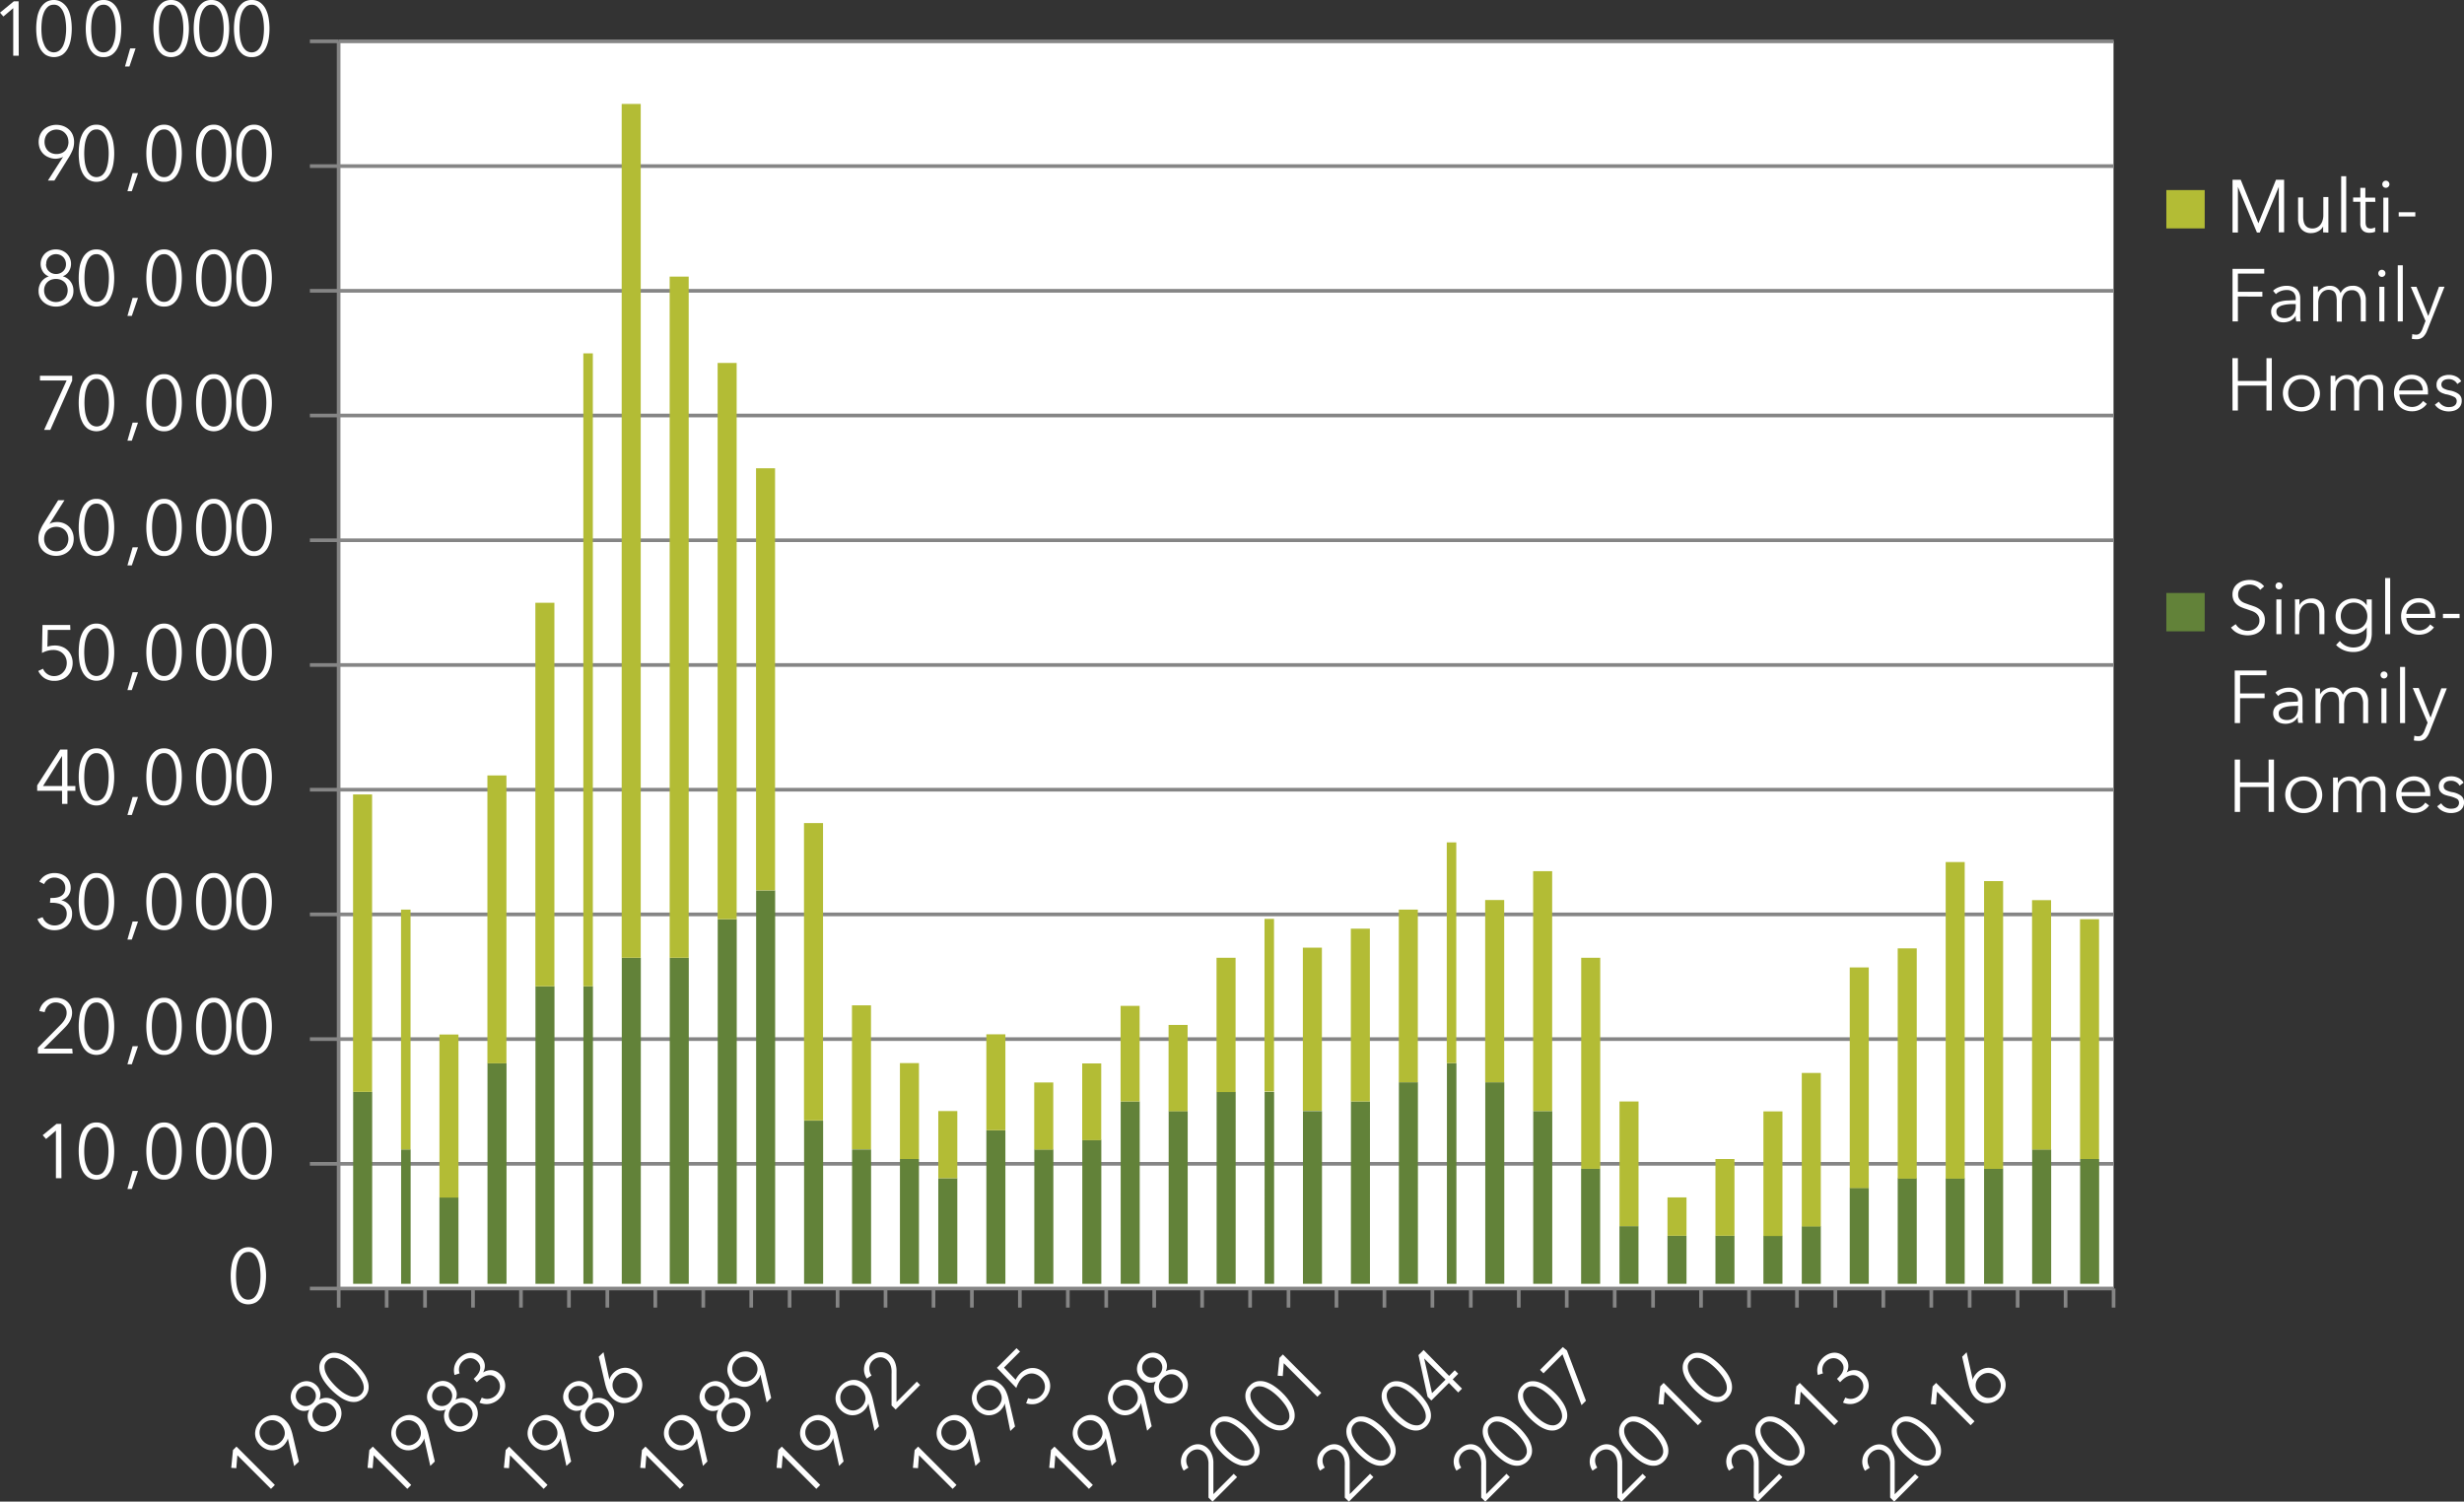 <svg id="Layer_1" data-name="Layer 1" xmlns="http://www.w3.org/2000/svg" viewBox="0 0 517.78 315.56"><rect x="0" y="0" width="517.78" height="315.56" fill="#333333" stroke="none"/><defs><style>.cls-1{fill:#fff;}.cls-2{fill:none;stroke:#858585;stroke-linejoin:round;stroke-width:0.77px;}.cls-3{fill:#628239;}.cls-4{fill:#b3bc35;}</style></defs><rect class="cls-1" x="71.15" y="8.68" width="372.98" height="262.09"/><path class="cls-2" d="M112.9,159.42h373m-373,26.21h373m-373,26.21h373m-373,26.21h373m-373,26.21h373m-373,26.21h373m-373,26.21h373m-373,26.21h373m-373,26.2h373m-373,26.21h373" transform="translate(-41.73 -150.73)"/><path class="cls-3" d="M392.13,420.51h4V410.42h-4Zm10.08,0h4V410.42h-4Zm10.08,0h4V410.42h-4Zm-30.25,0h4v-12.1h-4Zm38.31,0h4v-12.1h-4Zm-286.28,0h4V402.36h-4Zm296.36,0h4V400.34h-4Zm-191.53,0h4V398.33h-4Zm201.61,0h4V398.33h-4Zm10.08,0h4V398.33h-4Zm-76.61,0h4v-24.2h-4Zm84.68,0h4v-24.2h-4Zm-227.82,0h4V394.3h-4Zm248,0h4V394.3h-4Zm-352.82,0h2V392.28h-2Zm94.76,0h4V392.28h-4Zm38.3,0h4V392.28h-4Zm209.68,0h4V392.28h-4Zm-199.6,0h4V390.26h-4Zm-20.16,0h4V388.25h-4Zm-38.3,0h4V386.23h-4Zm76.61,0h4V384.22h-4Zm28.22,0h4V384.22h-4Zm48.39,0h4V384.22h-4Zm-86.69,0h4V382.2h-4Zm48.38,0h4V382.2h-4Zm-209.67,0h4V380.18h-4Zm181.45,0h4V380.18h-4Zm10.08,0h2V380.18h-2Zm28.22,0h4V378.17h-4Zm18.15,0h4V378.17h-4Zm-209.67,0h4V374.14h-4Zm201.61,0h2V374.14h-2Zm-191.53,0h4V358h-4Zm10.08,0h2V358h-2Zm8.06,0h4V352h-4Zm10.08,0h4V352h-4Zm10.08,0h4V343.89h-4Zm8.07,0h4V337.85h-4Z" transform="translate(-41.73 -150.73)"/><path class="cls-4" d="M478.82,343.89h4V394.3h-4Zm-10.08-4h4v52.42h-4Zm-10.08-4h4v60.48h-4Zm-8.07-4h4v66.53h-4Zm-10.08,18.14h4v48.39h-4Zm-10.08,4h4v46.37h-4Zm-10.08,22.18h4v32.26h-4Zm-8.06,8.07h4v26.2h-4ZM402.21,394.3h4v16.12h-4Zm-10.08,8.06h4v8.06h-4ZM382.05,382.2h4v26.21h-4ZM374,352h4v44.35h-4ZM363.9,333.81h4v50.41h-4Zm-10.08,6.05h4v38.31h-4Zm-8.07-12.1h2v46.37h-2Zm-10.08,14.12h4v36.29h-4Zm-10.08,4h4V382.2h-4Zm-10.08,4h4v34.28h-4Zm-8.06-6.05h2v36.29h-2ZM297.37,352h4v28.22h-4Zm-10.08,14.11h4v18.15h-4Zm-10.08-4h4V382.2h-4Zm-8.07,12.1h4v16.12h-4Zm-10.08,4h4v14.11h-4ZM249,368.09h4v20.16h-4ZM238.9,384.22h4v14.11h-4Zm-8.06-10.08h4V394.3h-4ZM220.76,362h4v30.24h-4Zm-10.08-38.31h4v62.5h-4ZM200.6,249.14h4v88.7h-4ZM192.53,227h4V343.89h-4Zm-10.08-18.14h4V352h-4Zm-10.08-36.29h4V352h-4Zm-8.06,52.41h2V358h-2Zm-10.08,52.42h4V358h-4Zm-10.08,36.29h4v60.48h-4Zm-10.08,54.44h4v34.27h-4ZM126,341.88h2v50.4h-2Zm-10.08-24.2h4v62.5h-4Z" transform="translate(-41.73 -150.73)"/><line class="cls-2" x1="71.16" y1="270.78" x2="71.16" y2="8.69"/><path class="cls-2" d="M106.85,159.42h6.05m-6.05,26.21h6.05m-6.05,26.21h6.05m-6.05,26.21h6.05m-6.05,26.21h6.05m-6.05,26.21h6.05m-6.05,26.21h6.05m-6.05,26.21h6.05m-6.05,26.2h6.05m-6.05,26.21h6.05m-6.05,26.21h6.05" transform="translate(-41.73 -150.73)"/><line class="cls-2" x1="71.16" y1="270.78" x2="444.14" y2="270.78"/><path class="cls-2" d="M485.87,421.51v4m-10.08-4v4m-10.08-4v4m-10.08-4v4m-8.06-4v4m-10.08-4v4m-10.08-4v4m-8.07-4v4m-10.08-4v4m-10.08-4v4m-10.08-4v4m-8.06-4v4m-10.08-4v4m-10.08-4v4m-10.08-4v4m-8.07-4v4m-10.08-4v4m-10.08-4v4m-10.08-4v4m-8.07-4v4m-10.08-4v4m-10.07-4v4m-10.08-4v4m-8.07-4v4m-10.08-4v4m-10.08-4v4m-8.07-4v4m-10.08-4v4m-10.08-4v4m-10.08-4v4m-8.06-4v4m-10.08-4v4m-10.08-4v4m-10.08-4v4m-8.07-4v4m-10.08-4v4m-10.08-4v4m-10.08-4v4m-8.06-4v4m-10.08-4v4" transform="translate(-41.73 -150.73)"/><path class="cls-1" d="M93.9,412.83a2.93,2.93,0,0,1,1.78.52,3.85,3.85,0,0,1,1.15,1.37,6.63,6.63,0,0,1,.62,1.93,12.72,12.72,0,0,1,0,4.38,6.66,6.66,0,0,1-.62,1.92,3.73,3.73,0,0,1-1.15,1.36,3.32,3.32,0,0,1-3.57,0A3.73,3.73,0,0,1,91,423a6.36,6.36,0,0,1-.61-1.92,13.41,13.41,0,0,1,0-4.38,6.33,6.33,0,0,1,.61-1.93,3.85,3.85,0,0,1,1.15-1.37A2.94,2.94,0,0,1,93.9,412.83Zm0,1a1.79,1.79,0,0,0-1.26.47,3.26,3.26,0,0,0-.79,1.19,6.63,6.63,0,0,0-.41,1.62,14,14,0,0,0,0,3.5,6.35,6.35,0,0,0,.41,1.6,3.22,3.22,0,0,0,.79,1.18,1.94,1.94,0,0,0,2.51,0,3.22,3.22,0,0,0,.79-1.18,6.81,6.81,0,0,0,.41-1.6,12.82,12.82,0,0,0,0-3.5,7.11,7.11,0,0,0-.41-1.62,3.26,3.26,0,0,0-.79-1.19A1.78,1.78,0,0,0,93.9,413.81Z" transform="translate(-41.73 -150.73)"/><path class="cls-1" d="M54.64,398.33H53.48v-10l-2.07,1.76-.71-.8,2.91-2.39h1Z" transform="translate(-41.73 -150.73)"/><path class="cls-1" d="M62,386.62a2.93,2.93,0,0,1,1.78.52,3.85,3.85,0,0,1,1.15,1.37,6.63,6.63,0,0,1,.62,1.93,13.41,13.41,0,0,1,0,4.38,6.66,6.66,0,0,1-.62,1.92,3.73,3.73,0,0,1-1.15,1.36,3.32,3.32,0,0,1-3.57,0,3.73,3.73,0,0,1-1.15-1.36,6.66,6.66,0,0,1-.62-1.92,14.19,14.19,0,0,1,0-4.38,6.63,6.63,0,0,1,.62-1.93,3.85,3.85,0,0,1,1.15-1.37A2.92,2.92,0,0,1,62,386.62Zm0,1a1.77,1.77,0,0,0-1.26.47,3.14,3.14,0,0,0-.79,1.19,6.63,6.63,0,0,0-.41,1.62,14,14,0,0,0,0,3.5A6.35,6.35,0,0,0,60,396a3.1,3.1,0,0,0,.79,1.18,1.94,1.94,0,0,0,2.51,0A3.22,3.22,0,0,0,64,396a6.81,6.81,0,0,0,.41-1.6,12.82,12.82,0,0,0,0-3.5,7.11,7.11,0,0,0-.41-1.62,3.26,3.26,0,0,0-.79-1.19A1.78,1.78,0,0,0,62,387.6Z" transform="translate(-41.73 -150.73)"/><path class="cls-1" d="M69.43,400.59h-.92l1.08-3.8h1.14Z" transform="translate(-41.73 -150.73)"/><path class="cls-1" d="M76.21,386.62a2.93,2.93,0,0,1,1.78.52,3.85,3.85,0,0,1,1.15,1.37,6.94,6.94,0,0,1,.62,1.93,13.41,13.41,0,0,1,0,4.38,7,7,0,0,1-.62,1.92A3.73,3.73,0,0,1,78,398.1a2.93,2.93,0,0,1-1.78.52,3,3,0,0,1-1.8-.52,3.83,3.83,0,0,1-1.15-1.36,6.65,6.65,0,0,1-.61-1.92,13.41,13.41,0,0,1,0-4.38,6.62,6.62,0,0,1,.61-1.93,4,4,0,0,1,1.15-1.37A3,3,0,0,1,76.21,386.62Zm0,1a1.77,1.77,0,0,0-1.26.47,3.28,3.28,0,0,0-.8,1.19,7.12,7.12,0,0,0-.4,1.62,14,14,0,0,0,0,3.5,6.81,6.81,0,0,0,.4,1.6,3.24,3.24,0,0,0,.8,1.18,1.76,1.76,0,0,0,1.26.46,1.73,1.73,0,0,0,1.24-.46,3.24,3.24,0,0,0,.8-1.18,6.81,6.81,0,0,0,.41-1.6,12.82,12.82,0,0,0,0-3.5,7.11,7.11,0,0,0-.41-1.62,3.28,3.28,0,0,0-.8-1.19A1.74,1.74,0,0,0,76.21,387.6Z" transform="translate(-41.73 -150.73)"/><path class="cls-1" d="M86.66,386.62a2.93,2.93,0,0,1,1.78.52,3.85,3.85,0,0,1,1.15,1.37,6.63,6.63,0,0,1,.62,1.93,13.41,13.41,0,0,1,0,4.38,6.66,6.66,0,0,1-.62,1.92,3.73,3.73,0,0,1-1.15,1.36,3.32,3.32,0,0,1-3.57,0,3.73,3.73,0,0,1-1.15-1.36,6.66,6.66,0,0,1-.62-1.92,14.19,14.19,0,0,1,0-4.38,6.63,6.63,0,0,1,.62-1.93,3.85,3.85,0,0,1,1.15-1.37A2.92,2.92,0,0,1,86.66,386.62Zm0,1a1.77,1.77,0,0,0-1.26.47,3.14,3.14,0,0,0-.79,1.19,6.63,6.63,0,0,0-.41,1.62,14,14,0,0,0,0,3.5,6.35,6.35,0,0,0,.41,1.6,3.1,3.1,0,0,0,.79,1.18,1.94,1.94,0,0,0,2.51,0A3.22,3.22,0,0,0,88.7,396a6.81,6.81,0,0,0,.41-1.6,12.82,12.82,0,0,0,0-3.5,7.11,7.11,0,0,0-.41-1.62,3.26,3.26,0,0,0-.79-1.19A1.78,1.78,0,0,0,86.66,387.6Z" transform="translate(-41.73 -150.73)"/><path class="cls-1" d="M95.13,386.62a2.93,2.93,0,0,1,1.78.52,4,4,0,0,1,1.15,1.37,6.94,6.94,0,0,1,.62,1.93,13.41,13.41,0,0,1,0,4.38,7,7,0,0,1-.62,1.92,3.83,3.83,0,0,1-1.15,1.36,2.93,2.93,0,0,1-1.78.52,3,3,0,0,1-1.8-.52,3.83,3.83,0,0,1-1.15-1.36,6.65,6.65,0,0,1-.61-1.92,13.41,13.41,0,0,1,0-4.38,6.62,6.62,0,0,1,.61-1.93,4,4,0,0,1,1.15-1.37A3,3,0,0,1,95.13,386.62Zm0,1a1.77,1.77,0,0,0-1.26.47,3.28,3.28,0,0,0-.8,1.19,6.63,6.63,0,0,0-.4,1.62,14,14,0,0,0,0,3.5,6.36,6.36,0,0,0,.4,1.6,3.24,3.24,0,0,0,.8,1.18,1.93,1.93,0,0,0,2.5,0,3.24,3.24,0,0,0,.8-1.18,6.81,6.81,0,0,0,.41-1.6,12.82,12.82,0,0,0,0-3.5,7.11,7.11,0,0,0-.41-1.62,3.28,3.28,0,0,0-.8-1.19A1.76,1.76,0,0,0,95.13,387.6Z" transform="translate(-41.73 -150.73)"/><path class="cls-1" d="M57,372.12H49.69v-1.21l4.67-4.73a6.77,6.77,0,0,0,.51-.55,4.14,4.14,0,0,0,.44-.62,3,3,0,0,0,.31-.69,2.35,2.35,0,0,0,.11-.75,2.19,2.19,0,0,0-.17-.9,2.16,2.16,0,0,0-.49-.69,2.24,2.24,0,0,0-.73-.43,2.48,2.48,0,0,0-.86-.16,2.18,2.18,0,0,0-1.55.58,2.62,2.62,0,0,0-.81,1.46L50,363.2a3.11,3.11,0,0,1,.42-1.11,3.33,3.33,0,0,1,.78-.89,3.4,3.4,0,0,1,1-.58,3.66,3.66,0,0,1,1.26-.21,4.33,4.33,0,0,1,1.31.2,3.12,3.12,0,0,1,1.09.6,3.06,3.06,0,0,1,.74,1,3.25,3.25,0,0,1,.28,1.37,3.29,3.29,0,0,1-.16,1,4.18,4.18,0,0,1-.4.89,5.49,5.49,0,0,1-.59.8c-.22.25-.46.5-.71.75l-4.11,4.08h6Z" transform="translate(-41.73 -150.73)"/><path class="cls-1" d="M62,360.41a2.87,2.87,0,0,1,1.78.53,3.73,3.73,0,0,1,1.15,1.36,6.63,6.63,0,0,1,.62,1.93,13.33,13.33,0,0,1,.18,2.2,13.09,13.09,0,0,1-.18,2.18,6.46,6.46,0,0,1-.62,1.92,3.65,3.65,0,0,1-1.15,1.36,3.32,3.32,0,0,1-3.57,0,3.65,3.65,0,0,1-1.15-1.36,6.46,6.46,0,0,1-.62-1.92,14.25,14.25,0,0,1-.17-2.18,14.51,14.51,0,0,1,.17-2.2,6.63,6.63,0,0,1,.62-1.93,3.73,3.73,0,0,1,1.15-1.36A2.86,2.86,0,0,1,62,360.41Zm0,1a1.77,1.77,0,0,0-1.26.47,3.14,3.14,0,0,0-.79,1.19,6.59,6.59,0,0,0-.41,1.63,15,15,0,0,0-.11,1.75,14.78,14.78,0,0,0,.11,1.74,6.25,6.25,0,0,0,.41,1.6,3.1,3.1,0,0,0,.79,1.18,1.94,1.94,0,0,0,2.51,0,3.22,3.22,0,0,0,.79-1.18,6.68,6.68,0,0,0,.41-1.6,12.94,12.94,0,0,0,.12-1.74,13.09,13.09,0,0,0-.12-1.75,7.07,7.07,0,0,0-.41-1.63,3.26,3.26,0,0,0-.79-1.19A1.78,1.78,0,0,0,62,361.39Z" transform="translate(-41.73 -150.73)"/><path class="cls-1" d="M69.43,374.38h-.92l1.08-3.79h1.14Z" transform="translate(-41.73 -150.73)"/><path class="cls-1" d="M76.21,360.41a2.87,2.87,0,0,1,1.78.53,3.73,3.73,0,0,1,1.15,1.36,6.94,6.94,0,0,1,.62,1.93,13.33,13.33,0,0,1,.18,2.2,13.09,13.09,0,0,1-.18,2.18,6.76,6.76,0,0,1-.62,1.92A3.65,3.65,0,0,1,78,371.89a2.93,2.93,0,0,1-1.78.52,3,3,0,0,1-1.8-.52,3.75,3.75,0,0,1-1.15-1.36,6.46,6.46,0,0,1-.61-1.92,13.09,13.09,0,0,1-.18-2.18,13.33,13.33,0,0,1,.18-2.2,6.62,6.62,0,0,1,.61-1.93,3.83,3.83,0,0,1,1.15-1.36A2.91,2.91,0,0,1,76.21,360.41Zm0,1a1.77,1.77,0,0,0-1.26.47,3.28,3.28,0,0,0-.8,1.19,7.07,7.07,0,0,0-.4,1.63,13.05,13.05,0,0,0-.11,1.75,12.91,12.91,0,0,0,.11,1.74,6.69,6.69,0,0,0,.4,1.6A3.24,3.24,0,0,0,75,371a1.76,1.76,0,0,0,1.26.46,1.73,1.73,0,0,0,1.24-.46,3.24,3.24,0,0,0,.8-1.18,6.68,6.68,0,0,0,.41-1.6,12.94,12.94,0,0,0,.12-1.74,13.09,13.09,0,0,0-.12-1.75,7.07,7.07,0,0,0-.41-1.63,3.28,3.28,0,0,0-.8-1.19A1.74,1.74,0,0,0,76.21,361.39Z" transform="translate(-41.73 -150.73)"/><path class="cls-1" d="M86.66,360.41a2.87,2.87,0,0,1,1.78.53,3.73,3.73,0,0,1,1.15,1.36,6.63,6.63,0,0,1,.62,1.93,13.33,13.33,0,0,1,.18,2.2,13.09,13.09,0,0,1-.18,2.18,6.46,6.46,0,0,1-.62,1.92,3.65,3.65,0,0,1-1.15,1.36,3.32,3.32,0,0,1-3.57,0,3.65,3.65,0,0,1-1.15-1.36,6.46,6.46,0,0,1-.62-1.92,14.25,14.25,0,0,1-.17-2.18,14.51,14.51,0,0,1,.17-2.2,6.63,6.63,0,0,1,.62-1.93,3.73,3.73,0,0,1,1.15-1.36A2.86,2.86,0,0,1,86.66,360.41Zm0,1a1.77,1.77,0,0,0-1.26.47,3.14,3.14,0,0,0-.79,1.19,6.59,6.59,0,0,0-.41,1.63,15,15,0,0,0-.11,1.75,14.78,14.78,0,0,0,.11,1.74,6.25,6.25,0,0,0,.41,1.6A3.1,3.1,0,0,0,85.4,371a1.94,1.94,0,0,0,2.51,0,3.22,3.22,0,0,0,.79-1.18,6.68,6.68,0,0,0,.41-1.6,12.94,12.94,0,0,0,.12-1.74,13.09,13.09,0,0,0-.12-1.75,7.07,7.07,0,0,0-.41-1.63,3.26,3.26,0,0,0-.79-1.19A1.78,1.78,0,0,0,86.66,361.39Z" transform="translate(-41.73 -150.73)"/><path class="cls-1" d="M95.13,360.41a2.87,2.87,0,0,1,1.78.53,3.83,3.83,0,0,1,1.15,1.36,6.94,6.94,0,0,1,.62,1.93,13.33,13.33,0,0,1,.18,2.2,13.09,13.09,0,0,1-.18,2.18,6.76,6.76,0,0,1-.62,1.92,3.75,3.75,0,0,1-1.15,1.36,2.93,2.93,0,0,1-1.78.52,3,3,0,0,1-1.8-.52,3.75,3.75,0,0,1-1.15-1.36,6.46,6.46,0,0,1-.61-1.92,13.09,13.09,0,0,1-.18-2.18,13.33,13.33,0,0,1,.18-2.2,6.62,6.62,0,0,1,.61-1.93,3.83,3.83,0,0,1,1.15-1.36A2.91,2.91,0,0,1,95.13,360.41Zm0,1a1.77,1.77,0,0,0-1.26.47,3.28,3.28,0,0,0-.8,1.19,6.6,6.6,0,0,0-.4,1.63,13.05,13.05,0,0,0-.11,1.75,12.91,12.91,0,0,0,.11,1.74,6.25,6.25,0,0,0,.4,1.6,3.24,3.24,0,0,0,.8,1.18,1.93,1.93,0,0,0,2.5,0,3.24,3.24,0,0,0,.8-1.18,6.68,6.68,0,0,0,.41-1.6,12.94,12.94,0,0,0,.12-1.74,13.09,13.09,0,0,0-.12-1.75,7.07,7.07,0,0,0-.41-1.63,3.28,3.28,0,0,0-.8-1.19A1.76,1.76,0,0,0,95.13,361.39Z" transform="translate(-41.73 -150.73)"/><path class="cls-1" d="M52.32,339.43h.5a4.34,4.34,0,0,0,1-.12,2.28,2.28,0,0,0,.84-.36,1.73,1.73,0,0,0,.58-.65,2.07,2.07,0,0,0,.21-1,2.1,2.1,0,0,0-.18-.88,2.08,2.08,0,0,0-.49-.68,2.14,2.14,0,0,0-.73-.43,2.48,2.48,0,0,0-.86-.16A2.34,2.34,0,0,0,51,336.52l-1-.51a3.42,3.42,0,0,1,1.35-1.37,3.94,3.94,0,0,1,1.87-.44,4.25,4.25,0,0,1,1.29.2,3.33,3.33,0,0,1,1.06.59,2.81,2.81,0,0,1,.74,1,3,3,0,0,1,.27,1.31,2.6,2.6,0,0,1-.57,1.71,2.7,2.7,0,0,1-1.42.91v0a2.93,2.93,0,0,1,1.64.94,2.72,2.72,0,0,1,.65,1.9,3.56,3.56,0,0,1-.29,1.46,3.46,3.46,0,0,1-.8,1.08,3.78,3.78,0,0,1-1.17.68,4.43,4.43,0,0,1-1.41.23,4,4,0,0,1-2.2-.6,3.9,3.9,0,0,1-1.42-1.74l1.1-.4a2.51,2.51,0,0,0,1,1.28,2.67,2.67,0,0,0,1.55.46,2.79,2.79,0,0,0,.94-.17,2.35,2.35,0,0,0,.81-.48,2.4,2.4,0,0,0,.76-1.8,2.17,2.17,0,0,0-.25-1.09,2,2,0,0,0-.67-.72,2.88,2.88,0,0,0-1-.39,4.92,4.92,0,0,0-1.09-.12h-.5Z" transform="translate(-41.73 -150.73)"/><path class="cls-1" d="M62,334.2a2.87,2.87,0,0,1,1.78.53,3.73,3.73,0,0,1,1.15,1.36,6.63,6.63,0,0,1,.62,1.93,13.33,13.33,0,0,1,.18,2.2,13.09,13.09,0,0,1-.18,2.18,6.46,6.46,0,0,1-.62,1.92,3.65,3.65,0,0,1-1.15,1.36,3.32,3.32,0,0,1-3.57,0,3.65,3.65,0,0,1-1.15-1.36,6.46,6.46,0,0,1-.62-1.92,14.25,14.25,0,0,1-.17-2.18,14.51,14.51,0,0,1,.17-2.2,6.63,6.63,0,0,1,.62-1.93,3.73,3.73,0,0,1,1.15-1.36A2.86,2.86,0,0,1,62,334.2Zm0,1a1.77,1.77,0,0,0-1.26.47,3.14,3.14,0,0,0-.79,1.19,6.59,6.59,0,0,0-.41,1.63,15,15,0,0,0-.11,1.75,14.78,14.78,0,0,0,.11,1.74,6.25,6.25,0,0,0,.41,1.6,3.1,3.1,0,0,0,.79,1.18,1.94,1.94,0,0,0,2.51,0,3.22,3.22,0,0,0,.79-1.18,6.68,6.68,0,0,0,.41-1.6,12.94,12.94,0,0,0,.12-1.74,13.09,13.09,0,0,0-.12-1.75,7.07,7.07,0,0,0-.41-1.63,3.26,3.26,0,0,0-.79-1.19A1.78,1.78,0,0,0,62,335.18Z" transform="translate(-41.73 -150.73)"/><path class="cls-1" d="M69.43,348.17h-.92l1.08-3.79h1.14Z" transform="translate(-41.73 -150.73)"/><path class="cls-1" d="M76.21,334.2a2.87,2.87,0,0,1,1.78.53,3.73,3.73,0,0,1,1.15,1.36,6.94,6.94,0,0,1,.62,1.93,13.33,13.33,0,0,1,.18,2.2,13.09,13.09,0,0,1-.18,2.18,6.76,6.76,0,0,1-.62,1.92A3.65,3.65,0,0,1,78,345.68a2.93,2.93,0,0,1-1.78.52,3,3,0,0,1-1.8-.52,3.75,3.75,0,0,1-1.15-1.36,6.46,6.46,0,0,1-.61-1.92,13.09,13.09,0,0,1-.18-2.18,13.33,13.33,0,0,1,.18-2.2,6.62,6.62,0,0,1,.61-1.93,3.83,3.83,0,0,1,1.15-1.36A2.91,2.91,0,0,1,76.21,334.2Zm0,1a1.77,1.77,0,0,0-1.26.47,3.28,3.28,0,0,0-.8,1.19,7.07,7.07,0,0,0-.4,1.63,13.05,13.05,0,0,0-.11,1.75,12.91,12.91,0,0,0,.11,1.74,6.69,6.69,0,0,0,.4,1.6,3.24,3.24,0,0,0,.8,1.18,1.76,1.76,0,0,0,1.26.46,1.73,1.73,0,0,0,1.24-.46,3.24,3.24,0,0,0,.8-1.18,6.68,6.68,0,0,0,.41-1.6,12.94,12.94,0,0,0,.12-1.74,13.09,13.09,0,0,0-.12-1.75,7.07,7.07,0,0,0-.41-1.63,3.28,3.28,0,0,0-.8-1.19A1.74,1.74,0,0,0,76.21,335.18Z" transform="translate(-41.73 -150.73)"/><path class="cls-1" d="M86.66,334.2a2.87,2.87,0,0,1,1.78.53,3.73,3.73,0,0,1,1.15,1.36,6.63,6.63,0,0,1,.62,1.93,13.33,13.33,0,0,1,.18,2.2,13.09,13.09,0,0,1-.18,2.18,6.46,6.46,0,0,1-.62,1.92,3.65,3.65,0,0,1-1.15,1.36,3.32,3.32,0,0,1-3.57,0,3.65,3.65,0,0,1-1.15-1.36,6.46,6.46,0,0,1-.62-1.92,14.25,14.25,0,0,1-.17-2.18,14.51,14.51,0,0,1,.17-2.2,6.63,6.63,0,0,1,.62-1.93,3.73,3.73,0,0,1,1.15-1.36A2.86,2.86,0,0,1,86.66,334.2Zm0,1a1.77,1.77,0,0,0-1.26.47,3.14,3.14,0,0,0-.79,1.19,6.59,6.59,0,0,0-.41,1.63,15,15,0,0,0-.11,1.75A14.78,14.78,0,0,0,84.2,342a6.25,6.25,0,0,0,.41,1.6,3.1,3.1,0,0,0,.79,1.18,1.94,1.94,0,0,0,2.51,0,3.22,3.22,0,0,0,.79-1.18,6.68,6.68,0,0,0,.41-1.6,12.94,12.94,0,0,0,.12-1.74,13.09,13.09,0,0,0-.12-1.75,7.07,7.07,0,0,0-.41-1.63,3.26,3.26,0,0,0-.79-1.19A1.78,1.78,0,0,0,86.66,335.18Z" transform="translate(-41.73 -150.73)"/><path class="cls-1" d="M95.13,334.2a2.87,2.87,0,0,1,1.78.53,3.83,3.83,0,0,1,1.15,1.36,6.94,6.94,0,0,1,.62,1.93,13.33,13.33,0,0,1,.18,2.2,13.09,13.09,0,0,1-.18,2.18,6.76,6.76,0,0,1-.62,1.92,3.75,3.75,0,0,1-1.15,1.36,2.93,2.93,0,0,1-1.78.52,3,3,0,0,1-1.8-.52,3.75,3.75,0,0,1-1.15-1.36,6.46,6.46,0,0,1-.61-1.92,13.09,13.09,0,0,1-.18-2.18,13.33,13.33,0,0,1,.18-2.2,6.62,6.62,0,0,1,.61-1.93,3.83,3.83,0,0,1,1.15-1.36A2.91,2.91,0,0,1,95.13,334.2Zm0,1a1.77,1.77,0,0,0-1.26.47,3.28,3.28,0,0,0-.8,1.19,6.6,6.6,0,0,0-.4,1.63,13.05,13.05,0,0,0-.11,1.75,12.91,12.91,0,0,0,.11,1.74,6.25,6.25,0,0,0,.4,1.6,3.24,3.24,0,0,0,.8,1.18,1.93,1.93,0,0,0,2.5,0,3.24,3.24,0,0,0,.8-1.18,6.68,6.68,0,0,0,.41-1.6,12.94,12.94,0,0,0,.12-1.74,13.09,13.09,0,0,0-.12-1.75,7.07,7.07,0,0,0-.41-1.63,3.28,3.28,0,0,0-.8-1.19A1.76,1.76,0,0,0,95.13,335.18Z" transform="translate(-41.73 -150.73)"/><path class="cls-1" d="M55.9,315.91h1.67v1H55.9v2.76H54.77v-2.76H49.54v-1.13l4.84-7.53H55.9Zm-1.13-6.32h0l-4,6.32h4Z" transform="translate(-41.73 -150.73)"/><path class="cls-1" d="M62,308a3,3,0,0,1,1.78.52,3.85,3.85,0,0,1,1.15,1.37,6.63,6.63,0,0,1,.62,1.93,13.33,13.33,0,0,1,.18,2.2,13.09,13.09,0,0,1-.18,2.18,6.46,6.46,0,0,1-.62,1.92,3.65,3.65,0,0,1-1.15,1.36,3.32,3.32,0,0,1-3.57,0,3.65,3.65,0,0,1-1.15-1.36,6.46,6.46,0,0,1-.62-1.92,14.25,14.25,0,0,1-.17-2.18,14.51,14.51,0,0,1,.17-2.2,6.63,6.63,0,0,1,.62-1.93,3.85,3.85,0,0,1,1.15-1.37A3,3,0,0,1,62,308Zm0,1a1.77,1.77,0,0,0-1.26.47,3.14,3.14,0,0,0-.79,1.19,6.59,6.59,0,0,0-.41,1.63,15,15,0,0,0-.11,1.75,14.78,14.78,0,0,0,.11,1.74,6.25,6.25,0,0,0,.41,1.6,3.1,3.1,0,0,0,.79,1.18,1.94,1.94,0,0,0,2.51,0,3.22,3.22,0,0,0,.79-1.18,6.68,6.68,0,0,0,.41-1.6,12.94,12.94,0,0,0,.12-1.74,13.09,13.09,0,0,0-.12-1.75,7.07,7.07,0,0,0-.41-1.63,3.26,3.26,0,0,0-.79-1.19A1.78,1.78,0,0,0,62,309Z" transform="translate(-41.73 -150.73)"/><path class="cls-1" d="M69.43,322h-.92l1.08-3.79h1.14Z" transform="translate(-41.73 -150.73)"/><path class="cls-1" d="M76.21,308a3,3,0,0,1,1.78.52,3.85,3.85,0,0,1,1.15,1.37,6.94,6.94,0,0,1,.62,1.93,13.33,13.33,0,0,1,.18,2.2,13.09,13.09,0,0,1-.18,2.18,6.76,6.76,0,0,1-.62,1.92A3.65,3.65,0,0,1,78,319.47a2.93,2.93,0,0,1-1.78.52,3,3,0,0,1-1.8-.52,3.75,3.75,0,0,1-1.15-1.36,6.46,6.46,0,0,1-.61-1.92,13.09,13.09,0,0,1-.18-2.18,13.33,13.33,0,0,1,.18-2.2,6.62,6.62,0,0,1,.61-1.93,4,4,0,0,1,1.15-1.37A3,3,0,0,1,76.21,308Zm0,1a1.77,1.77,0,0,0-1.26.47,3.28,3.28,0,0,0-.8,1.19,7.07,7.07,0,0,0-.4,1.63,13.05,13.05,0,0,0-.11,1.75,12.91,12.91,0,0,0,.11,1.74,6.69,6.69,0,0,0,.4,1.6,3.24,3.24,0,0,0,.8,1.18,1.76,1.76,0,0,0,1.26.46,1.73,1.73,0,0,0,1.24-.46,3.24,3.24,0,0,0,.8-1.18,6.68,6.68,0,0,0,.41-1.6,12.94,12.94,0,0,0,.12-1.74,13.09,13.09,0,0,0-.12-1.75,7.07,7.07,0,0,0-.41-1.63,3.28,3.28,0,0,0-.8-1.19A1.74,1.74,0,0,0,76.21,309Z" transform="translate(-41.73 -150.73)"/><path class="cls-1" d="M86.66,308a3,3,0,0,1,1.78.52,3.85,3.85,0,0,1,1.15,1.37,6.63,6.63,0,0,1,.62,1.93,13.33,13.33,0,0,1,.18,2.2,13.09,13.09,0,0,1-.18,2.18,6.46,6.46,0,0,1-.62,1.92,3.65,3.65,0,0,1-1.15,1.36,3.32,3.32,0,0,1-3.57,0,3.65,3.65,0,0,1-1.15-1.36,6.46,6.46,0,0,1-.62-1.92,14.25,14.25,0,0,1-.17-2.18,14.51,14.51,0,0,1,.17-2.2,6.63,6.63,0,0,1,.62-1.93,3.85,3.85,0,0,1,1.15-1.37A3,3,0,0,1,86.66,308Zm0,1a1.77,1.77,0,0,0-1.26.47,3.14,3.14,0,0,0-.79,1.19,6.59,6.59,0,0,0-.41,1.63,15,15,0,0,0-.11,1.75,14.78,14.78,0,0,0,.11,1.74,6.25,6.25,0,0,0,.41,1.6,3.1,3.1,0,0,0,.79,1.18,1.94,1.94,0,0,0,2.51,0,3.22,3.22,0,0,0,.79-1.18,6.68,6.68,0,0,0,.41-1.6,12.94,12.94,0,0,0,.12-1.74,13.09,13.09,0,0,0-.12-1.75,7.07,7.07,0,0,0-.41-1.63,3.26,3.26,0,0,0-.79-1.19A1.78,1.78,0,0,0,86.66,309Z" transform="translate(-41.73 -150.73)"/><path class="cls-1" d="M95.13,308a3,3,0,0,1,1.78.52,4,4,0,0,1,1.15,1.37,6.94,6.94,0,0,1,.62,1.93,13.33,13.33,0,0,1,.18,2.2,13.09,13.09,0,0,1-.18,2.18,6.76,6.76,0,0,1-.62,1.92,3.75,3.75,0,0,1-1.15,1.36,2.93,2.93,0,0,1-1.78.52,3,3,0,0,1-1.8-.52,3.75,3.75,0,0,1-1.15-1.36,6.46,6.46,0,0,1-.61-1.92,13.09,13.09,0,0,1-.18-2.18,13.33,13.33,0,0,1,.18-2.2,6.62,6.62,0,0,1,.61-1.93,4,4,0,0,1,1.15-1.37A3,3,0,0,1,95.13,308Zm0,1a1.77,1.77,0,0,0-1.26.47,3.28,3.28,0,0,0-.8,1.19,6.6,6.6,0,0,0-.4,1.63,13.05,13.05,0,0,0-.11,1.75,12.91,12.91,0,0,0,.11,1.74,6.25,6.25,0,0,0,.4,1.6,3.24,3.24,0,0,0,.8,1.18,1.93,1.93,0,0,0,2.5,0,3.24,3.24,0,0,0,.8-1.18,6.68,6.68,0,0,0,.41-1.6A12.94,12.94,0,0,0,97.7,314a13.09,13.09,0,0,0-.12-1.75,7.07,7.07,0,0,0-.41-1.63,3.28,3.28,0,0,0-.8-1.19A1.76,1.76,0,0,0,95.13,309Z" transform="translate(-41.73 -150.73)"/><path class="cls-1" d="M56.52,283.1H51.77l-.08,3.54a4.45,4.45,0,0,1,.78-.2,5.35,5.35,0,0,1,.79-.06,3.94,3.94,0,0,1,1.48.26,3.29,3.29,0,0,1,1.95,1.87A3.78,3.78,0,0,1,57,290a4.15,4.15,0,0,1-.27,1.52,3.5,3.5,0,0,1-2,2,4.06,4.06,0,0,1-1.54.29,3.78,3.78,0,0,1-2.1-.56,3.82,3.82,0,0,1-1.32-1.52l1-.47a2.5,2.5,0,0,0,.92,1.13,2.44,2.44,0,0,0,1.38.42,2.83,2.83,0,0,0,1.07-.2A2.36,2.36,0,0,0,55,292a2.56,2.56,0,0,0,.56-.86,2.92,2.92,0,0,0,.2-1.08,2.79,2.79,0,0,0-.22-1.14,2.47,2.47,0,0,0-.6-.86,2.62,2.62,0,0,0-.89-.55,3.15,3.15,0,0,0-1.13-.19,4.66,4.66,0,0,0-1.22.17,5.75,5.75,0,0,0-1.15.46l.11-5.89h5.82Z" transform="translate(-41.73 -150.73)"/><path class="cls-1" d="M62,281.78a2.94,2.94,0,0,1,1.78.53,3.69,3.69,0,0,1,1.15,1.37,6.46,6.46,0,0,1,.62,1.92,13.42,13.42,0,0,1,.18,2.2,13.09,13.09,0,0,1-.18,2.18,6.46,6.46,0,0,1-.62,1.92,3.77,3.77,0,0,1-1.15,1.37,3.38,3.38,0,0,1-3.57,0,3.77,3.77,0,0,1-1.15-1.37,6.46,6.46,0,0,1-.62-1.92,14.25,14.25,0,0,1-.17-2.18,14.61,14.61,0,0,1,.17-2.2,6.46,6.46,0,0,1,.62-1.92,3.69,3.69,0,0,1,1.15-1.37A2.92,2.92,0,0,1,62,281.78Zm0,1a1.76,1.76,0,0,0-1.26.46,3.18,3.18,0,0,0-.79,1.2,6.4,6.4,0,0,0-.41,1.62,15,15,0,0,0-.11,1.75,14.78,14.78,0,0,0,.11,1.74,6.25,6.25,0,0,0,.41,1.6,3.1,3.1,0,0,0,.79,1.18,1.94,1.94,0,0,0,2.51,0,3.22,3.22,0,0,0,.79-1.18,6.68,6.68,0,0,0,.41-1.6,12.94,12.94,0,0,0,.12-1.74,13.09,13.09,0,0,0-.12-1.75,6.85,6.85,0,0,0-.41-1.62,3.31,3.31,0,0,0-.79-1.2A1.77,1.77,0,0,0,62,282.77Z" transform="translate(-41.73 -150.73)"/><path class="cls-1" d="M69.43,295.75h-.92L69.59,292h1.14Z" transform="translate(-41.73 -150.73)"/><path class="cls-1" d="M76.21,281.78a2.94,2.94,0,0,1,1.78.53,3.69,3.69,0,0,1,1.15,1.37,6.76,6.76,0,0,1,.62,1.92,13.42,13.42,0,0,1,.18,2.2,13.09,13.09,0,0,1-.18,2.18,6.76,6.76,0,0,1-.62,1.92A3.77,3.77,0,0,1,78,293.27a3,3,0,0,1-1.78.51,3,3,0,0,1-1.8-.51,3.87,3.87,0,0,1-1.15-1.37,6.46,6.46,0,0,1-.61-1.92,13.09,13.09,0,0,1-.18-2.18,13.42,13.42,0,0,1,.18-2.2,6.46,6.46,0,0,1,.61-1.92,3.78,3.78,0,0,1,1.15-1.37A3,3,0,0,1,76.21,281.78Zm0,1a1.76,1.76,0,0,0-1.26.46,3.33,3.33,0,0,0-.8,1.2,6.86,6.86,0,0,0-.4,1.62,13.05,13.05,0,0,0-.11,1.75,12.91,12.91,0,0,0,.11,1.74,6.69,6.69,0,0,0,.4,1.6,3.24,3.24,0,0,0,.8,1.18,1.76,1.76,0,0,0,1.26.46,1.73,1.73,0,0,0,1.24-.46,3.24,3.24,0,0,0,.8-1.18,6.68,6.68,0,0,0,.41-1.6,12.94,12.94,0,0,0,.12-1.74,13.09,13.09,0,0,0-.12-1.75,6.85,6.85,0,0,0-.41-1.62,3.33,3.33,0,0,0-.8-1.2A1.73,1.73,0,0,0,76.21,282.77Z" transform="translate(-41.73 -150.73)"/><path class="cls-1" d="M86.66,281.78a2.94,2.94,0,0,1,1.78.53,3.69,3.69,0,0,1,1.15,1.37,6.46,6.46,0,0,1,.62,1.92,13.42,13.42,0,0,1,.18,2.2,13.09,13.09,0,0,1-.18,2.18,6.46,6.46,0,0,1-.62,1.92,3.77,3.77,0,0,1-1.15,1.37,3.38,3.38,0,0,1-3.57,0,3.77,3.77,0,0,1-1.15-1.37A6.46,6.46,0,0,1,83.1,290a14.25,14.25,0,0,1-.17-2.18,14.61,14.61,0,0,1,.17-2.2,6.46,6.46,0,0,1,.62-1.92,3.69,3.69,0,0,1,1.15-1.37A2.92,2.92,0,0,1,86.66,281.78Zm0,1a1.76,1.76,0,0,0-1.26.46,3.18,3.18,0,0,0-.79,1.2,6.4,6.4,0,0,0-.41,1.62,15,15,0,0,0-.11,1.75,14.78,14.78,0,0,0,.11,1.74,6.25,6.25,0,0,0,.41,1.6,3.1,3.1,0,0,0,.79,1.18,1.94,1.94,0,0,0,2.51,0,3.22,3.22,0,0,0,.79-1.18,6.68,6.68,0,0,0,.41-1.6,12.94,12.94,0,0,0,.12-1.74,13.09,13.09,0,0,0-.12-1.75,6.85,6.85,0,0,0-.41-1.62,3.31,3.31,0,0,0-.79-1.2A1.77,1.77,0,0,0,86.66,282.77Z" transform="translate(-41.73 -150.73)"/><path class="cls-1" d="M95.13,281.78a2.94,2.94,0,0,1,1.78.53,3.78,3.78,0,0,1,1.15,1.37,6.76,6.76,0,0,1,.62,1.92,13.42,13.42,0,0,1,.18,2.2,13.09,13.09,0,0,1-.18,2.18,6.76,6.76,0,0,1-.62,1.92,3.87,3.87,0,0,1-1.15,1.37,3,3,0,0,1-1.78.51,3,3,0,0,1-1.8-.51,3.87,3.87,0,0,1-1.15-1.37,6.46,6.46,0,0,1-.61-1.92,13.09,13.09,0,0,1-.18-2.18,13.42,13.42,0,0,1,.18-2.2,6.46,6.46,0,0,1,.61-1.92,3.78,3.78,0,0,1,1.15-1.37A3,3,0,0,1,95.13,281.78Zm0,1a1.76,1.76,0,0,0-1.26.46,3.33,3.33,0,0,0-.8,1.2,6.41,6.41,0,0,0-.4,1.62,13.05,13.05,0,0,0-.11,1.75,12.91,12.91,0,0,0,.11,1.74,6.25,6.25,0,0,0,.4,1.6,3.24,3.24,0,0,0,.8,1.18,1.93,1.93,0,0,0,2.5,0,3.24,3.24,0,0,0,.8-1.18,6.68,6.68,0,0,0,.41-1.6,12.94,12.94,0,0,0,.12-1.74,13.09,13.09,0,0,0-.12-1.75,6.85,6.85,0,0,0-.41-1.62,3.33,3.33,0,0,0-.8-1.2A1.75,1.75,0,0,0,95.13,282.77Z" transform="translate(-41.73 -150.73)"/><path class="cls-1" d="M52.11,260.85l0,0a2,2,0,0,1,.72-.31,4.26,4.26,0,0,1,.91-.11,3.53,3.53,0,0,1,1.38.26,3.41,3.41,0,0,1,1.1.71,3.2,3.2,0,0,1,.73,1.12,3.67,3.67,0,0,1,.27,1.42,3.85,3.85,0,0,1-.27,1.47,3.22,3.22,0,0,1-.78,1.13,3.51,3.51,0,0,1-1.17.73,4,4,0,0,1-1.49.27,3.94,3.94,0,0,1-1.48-.27,3.56,3.56,0,0,1-1.18-.73,3.2,3.2,0,0,1-.77-1.13,3.67,3.67,0,0,1-.28-1.47,4.24,4.24,0,0,1,.31-1.64,9.32,9.32,0,0,1,.72-1.45l3.12-5h1.33ZM51,264a2.68,2.68,0,0,0,.19,1,2.44,2.44,0,0,0,.52.83,2.7,2.7,0,0,0,.81.55,2.75,2.75,0,0,0,2.06,0,2.58,2.58,0,0,0,.81-.55,2.29,2.29,0,0,0,.52-.83,2.68,2.68,0,0,0,.19-1,2.88,2.88,0,0,0-.18-1,2.31,2.31,0,0,0-1.31-1.36,2.91,2.91,0,0,0-2.12,0A2.31,2.31,0,0,0,51.17,263,2.88,2.88,0,0,0,51,264Z" transform="translate(-41.73 -150.73)"/><path class="cls-1" d="M62,255.57a2.94,2.94,0,0,1,1.78.53,3.77,3.77,0,0,1,1.15,1.37,6.46,6.46,0,0,1,.62,1.92,13.42,13.42,0,0,1,.18,2.2,13.09,13.09,0,0,1-.18,2.18,6.46,6.46,0,0,1-.62,1.92,3.77,3.77,0,0,1-1.15,1.37,3.38,3.38,0,0,1-3.57,0,3.77,3.77,0,0,1-1.15-1.37,6.46,6.46,0,0,1-.62-1.92,14.25,14.25,0,0,1-.17-2.18,14.61,14.61,0,0,1,.17-2.2,6.46,6.46,0,0,1,.62-1.92,3.77,3.77,0,0,1,1.15-1.37A2.92,2.92,0,0,1,62,255.57Zm0,1a1.76,1.76,0,0,0-1.26.46,3.18,3.18,0,0,0-.79,1.2,6.4,6.4,0,0,0-.41,1.62,15,15,0,0,0-.11,1.75,14.78,14.78,0,0,0,.11,1.74,6.25,6.25,0,0,0,.41,1.6,3,3,0,0,0,.79,1.18,1.94,1.94,0,0,0,2.51,0,3.14,3.14,0,0,0,.79-1.18,6.68,6.68,0,0,0,.41-1.6,12.94,12.94,0,0,0,.12-1.74,13.09,13.09,0,0,0-.12-1.75,6.85,6.85,0,0,0-.41-1.62,3.31,3.31,0,0,0-.79-1.2A1.77,1.77,0,0,0,62,256.56Z" transform="translate(-41.73 -150.73)"/><path class="cls-1" d="M69.43,269.54h-.92l1.08-3.79h1.14Z" transform="translate(-41.73 -150.73)"/><path class="cls-1" d="M76.21,255.57a2.94,2.94,0,0,1,1.78.53,3.77,3.77,0,0,1,1.15,1.37,6.76,6.76,0,0,1,.62,1.92,13.42,13.42,0,0,1,.18,2.2,13.09,13.09,0,0,1-.18,2.18,6.76,6.76,0,0,1-.62,1.92A3.77,3.77,0,0,1,78,267.06a3,3,0,0,1-1.78.51,3,3,0,0,1-1.8-.51,3.87,3.87,0,0,1-1.15-1.37,6.46,6.46,0,0,1-.61-1.92,13.09,13.09,0,0,1-.18-2.18,13.42,13.42,0,0,1,.18-2.2,6.46,6.46,0,0,1,.61-1.92,3.87,3.87,0,0,1,1.15-1.37A3,3,0,0,1,76.21,255.57Zm0,1A1.76,1.76,0,0,0,75,257a3.33,3.33,0,0,0-.8,1.2,6.86,6.86,0,0,0-.4,1.62,13.05,13.05,0,0,0-.11,1.75,12.91,12.91,0,0,0,.11,1.74,6.69,6.69,0,0,0,.4,1.6,3.16,3.16,0,0,0,.8,1.18,1.76,1.76,0,0,0,1.26.46,1.73,1.73,0,0,0,1.24-.46,3.16,3.16,0,0,0,.8-1.18,6.68,6.68,0,0,0,.41-1.6,12.94,12.94,0,0,0,.12-1.74,13.09,13.09,0,0,0-.12-1.75,6.85,6.85,0,0,0-.41-1.62,3.33,3.33,0,0,0-.8-1.2A1.73,1.73,0,0,0,76.21,256.56Z" transform="translate(-41.73 -150.73)"/><path class="cls-1" d="M86.66,255.57a2.94,2.94,0,0,1,1.78.53,3.77,3.77,0,0,1,1.15,1.37,6.46,6.46,0,0,1,.62,1.92,13.42,13.42,0,0,1,.18,2.2,13.09,13.09,0,0,1-.18,2.18,6.46,6.46,0,0,1-.62,1.92,3.77,3.77,0,0,1-1.15,1.37,3.38,3.38,0,0,1-3.57,0,3.77,3.77,0,0,1-1.15-1.37,6.46,6.46,0,0,1-.62-1.92,14.25,14.25,0,0,1-.17-2.18,14.61,14.61,0,0,1,.17-2.2,6.46,6.46,0,0,1,.62-1.92,3.77,3.77,0,0,1,1.15-1.37A2.92,2.92,0,0,1,86.66,255.57Zm0,1a1.76,1.76,0,0,0-1.26.46,3.18,3.18,0,0,0-.79,1.2,6.4,6.4,0,0,0-.41,1.62,15,15,0,0,0-.11,1.75,14.78,14.78,0,0,0,.11,1.74,6.25,6.25,0,0,0,.41,1.6,3,3,0,0,0,.79,1.18,1.94,1.94,0,0,0,2.51,0,3.14,3.14,0,0,0,.79-1.18,6.68,6.68,0,0,0,.41-1.6,12.94,12.94,0,0,0,.12-1.74,13.09,13.09,0,0,0-.12-1.75,6.85,6.85,0,0,0-.41-1.62,3.31,3.31,0,0,0-.79-1.2A1.77,1.77,0,0,0,86.66,256.56Z" transform="translate(-41.73 -150.73)"/><path class="cls-1" d="M95.13,255.57a2.94,2.94,0,0,1,1.78.53,3.87,3.87,0,0,1,1.15,1.37,6.76,6.76,0,0,1,.62,1.92,13.42,13.42,0,0,1,.18,2.2,13.09,13.09,0,0,1-.18,2.18,6.76,6.76,0,0,1-.62,1.92,3.87,3.87,0,0,1-1.15,1.37,3,3,0,0,1-1.78.51,3,3,0,0,1-1.8-.51,3.87,3.87,0,0,1-1.15-1.37,6.46,6.46,0,0,1-.61-1.92,13.09,13.09,0,0,1-.18-2.18,13.42,13.42,0,0,1,.18-2.2,6.46,6.46,0,0,1,.61-1.92,3.87,3.87,0,0,1,1.15-1.37A3,3,0,0,1,95.13,255.57Zm0,1a1.76,1.76,0,0,0-1.26.46,3.33,3.33,0,0,0-.8,1.2,6.41,6.41,0,0,0-.4,1.62,13.05,13.05,0,0,0-.11,1.75,12.91,12.91,0,0,0,.11,1.74,6.25,6.25,0,0,0,.4,1.6,3.16,3.16,0,0,0,.8,1.18,1.93,1.93,0,0,0,2.5,0,3.16,3.16,0,0,0,.8-1.18,6.68,6.68,0,0,0,.41-1.6,12.94,12.94,0,0,0,.12-1.74,13.09,13.09,0,0,0-.12-1.75,6.85,6.85,0,0,0-.41-1.62,3.33,3.33,0,0,0-.8-1.2A1.75,1.75,0,0,0,95.13,256.56Z" transform="translate(-41.73 -150.73)"/><path class="cls-1" d="M56.9,230.72l-4.6,10.35H51l4.73-10.38h-5.6v-1H56.9Z" transform="translate(-41.73 -150.73)"/><path class="cls-1" d="M62,229.36a2.94,2.94,0,0,1,1.78.53,3.77,3.77,0,0,1,1.15,1.37,6.56,6.56,0,0,1,.62,1.92,13.51,13.51,0,0,1,.18,2.2,13.09,13.09,0,0,1-.18,2.18,6.46,6.46,0,0,1-.62,1.92,3.77,3.77,0,0,1-1.15,1.37,3.38,3.38,0,0,1-3.57,0,3.77,3.77,0,0,1-1.15-1.37,6.46,6.46,0,0,1-.62-1.92,14.25,14.25,0,0,1-.17-2.18,14.72,14.72,0,0,1,.17-2.2,6.56,6.56,0,0,1,.62-1.92,3.77,3.77,0,0,1,1.15-1.37A2.92,2.92,0,0,1,62,229.36Zm0,1a1.76,1.76,0,0,0-1.26.46A3.18,3.18,0,0,0,60,232a6.4,6.4,0,0,0-.41,1.62,15.09,15.09,0,0,0-.11,1.75,14.78,14.78,0,0,0,.11,1.74,6.25,6.25,0,0,0,.41,1.6,3,3,0,0,0,.79,1.18,1.94,1.94,0,0,0,2.51,0,3.14,3.14,0,0,0,.79-1.18,6.68,6.68,0,0,0,.41-1.6,12.94,12.94,0,0,0,.12-1.74,13.2,13.2,0,0,0-.12-1.75A6.85,6.85,0,0,0,64,232a3.31,3.31,0,0,0-.79-1.2A1.77,1.77,0,0,0,62,230.35Z" transform="translate(-41.73 -150.73)"/><path class="cls-1" d="M69.43,243.33h-.92l1.08-3.79h1.14Z" transform="translate(-41.73 -150.73)"/><path class="cls-1" d="M76.21,229.36a2.94,2.94,0,0,1,1.78.53,3.77,3.77,0,0,1,1.15,1.37,6.87,6.87,0,0,1,.62,1.92,13.51,13.51,0,0,1,.18,2.2,13.09,13.09,0,0,1-.18,2.18,6.76,6.76,0,0,1-.62,1.92A3.77,3.77,0,0,1,78,240.85a3,3,0,0,1-1.78.51,3,3,0,0,1-1.8-.51,3.87,3.87,0,0,1-1.15-1.37,6.46,6.46,0,0,1-.61-1.92,13.09,13.09,0,0,1-.18-2.18,13.51,13.51,0,0,1,.18-2.2,6.55,6.55,0,0,1,.61-1.92,3.87,3.87,0,0,1,1.15-1.37A3,3,0,0,1,76.21,229.36Zm0,1a1.76,1.76,0,0,0-1.26.46,3.33,3.33,0,0,0-.8,1.2,6.86,6.86,0,0,0-.4,1.62,13.16,13.16,0,0,0-.11,1.75,12.91,12.91,0,0,0,.11,1.74,6.69,6.69,0,0,0,.4,1.6,3.16,3.16,0,0,0,.8,1.18,1.76,1.76,0,0,0,1.26.46,1.73,1.73,0,0,0,1.24-.46,3.16,3.16,0,0,0,.8-1.18,6.68,6.68,0,0,0,.41-1.6,12.94,12.94,0,0,0,.12-1.74,13.2,13.2,0,0,0-.12-1.75,6.85,6.85,0,0,0-.41-1.62,3.33,3.33,0,0,0-.8-1.2A1.73,1.73,0,0,0,76.21,230.35Z" transform="translate(-41.73 -150.73)"/><path class="cls-1" d="M86.66,229.36a2.94,2.94,0,0,1,1.78.53,3.77,3.77,0,0,1,1.15,1.37,6.56,6.56,0,0,1,.62,1.92,13.51,13.51,0,0,1,.18,2.2,13.09,13.09,0,0,1-.18,2.18,6.46,6.46,0,0,1-.62,1.92,3.77,3.77,0,0,1-1.15,1.37,3.38,3.38,0,0,1-3.57,0,3.77,3.77,0,0,1-1.15-1.37,6.46,6.46,0,0,1-.62-1.92,14.25,14.25,0,0,1-.17-2.18,14.72,14.72,0,0,1,.17-2.2,6.56,6.56,0,0,1,.62-1.92,3.77,3.77,0,0,1,1.15-1.37A2.92,2.92,0,0,1,86.66,229.36Zm0,1a1.76,1.76,0,0,0-1.26.46,3.18,3.18,0,0,0-.79,1.2,6.4,6.4,0,0,0-.41,1.62,15.09,15.09,0,0,0-.11,1.75,14.78,14.78,0,0,0,.11,1.74,6.25,6.25,0,0,0,.41,1.6,3,3,0,0,0,.79,1.18,1.94,1.94,0,0,0,2.51,0,3.14,3.14,0,0,0,.79-1.18,6.68,6.68,0,0,0,.41-1.6,12.94,12.94,0,0,0,.12-1.74,13.2,13.2,0,0,0-.12-1.75A6.85,6.85,0,0,0,88.7,232a3.31,3.31,0,0,0-.79-1.2A1.77,1.77,0,0,0,86.66,230.35Z" transform="translate(-41.73 -150.73)"/><path class="cls-1" d="M95.13,229.36a2.94,2.94,0,0,1,1.78.53,3.87,3.87,0,0,1,1.15,1.37,6.87,6.87,0,0,1,.62,1.92,13.51,13.51,0,0,1,.18,2.2,13.09,13.09,0,0,1-.18,2.18,6.76,6.76,0,0,1-.62,1.92,3.87,3.87,0,0,1-1.15,1.37,3,3,0,0,1-1.78.51,3,3,0,0,1-1.8-.51,3.87,3.87,0,0,1-1.15-1.37,6.46,6.46,0,0,1-.61-1.92,13.09,13.09,0,0,1-.18-2.18,13.51,13.51,0,0,1,.18-2.2,6.55,6.55,0,0,1,.61-1.92,3.87,3.87,0,0,1,1.15-1.37A3,3,0,0,1,95.13,229.36Zm0,1a1.76,1.76,0,0,0-1.26.46,3.33,3.33,0,0,0-.8,1.2,6.41,6.41,0,0,0-.4,1.62,13.16,13.16,0,0,0-.11,1.75,12.91,12.91,0,0,0,.11,1.74,6.25,6.25,0,0,0,.4,1.6,3.16,3.16,0,0,0,.8,1.18,1.93,1.93,0,0,0,2.5,0,3.16,3.16,0,0,0,.8-1.18,6.68,6.68,0,0,0,.41-1.6,12.94,12.94,0,0,0,.12-1.74,13.2,13.2,0,0,0-.12-1.75,6.85,6.85,0,0,0-.41-1.62,3.33,3.33,0,0,0-.8-1.2A1.75,1.75,0,0,0,95.13,230.35Z" transform="translate(-41.73 -150.73)"/><path class="cls-1" d="M55,208.81a3,3,0,0,1,1.55,1.09,3.12,3.12,0,0,1,.61,2,3.06,3.06,0,0,1-.3,1.37,3.22,3.22,0,0,1-.8,1,3.77,3.77,0,0,1-1.16.66,4.15,4.15,0,0,1-1.4.23,4.06,4.06,0,0,1-1.39-.23,3.71,3.71,0,0,1-1.17-.66,3.22,3.22,0,0,1-.8-1,3.06,3.06,0,0,1-.3-1.37,3.27,3.27,0,0,1,.61-2,3.13,3.13,0,0,1,.69-.67,3.27,3.27,0,0,1,.86-.42v0a2.07,2.07,0,0,1-.7-.38,2.35,2.35,0,0,1-.54-.59,3.32,3.32,0,0,1-.36-.76,3,3,0,0,1,.13-2.11,3.21,3.21,0,0,1,.7-1,3.43,3.43,0,0,1,1-.61,3.58,3.58,0,0,1,2.47,0,3.36,3.36,0,0,1,1,.61,3,3,0,0,1,.83,3.07,3.32,3.32,0,0,1-.36.76,2.35,2.35,0,0,1-.54.59,2.07,2.07,0,0,1-.7.38Zm-4,2.92a2.58,2.58,0,0,0,.18,1,2.29,2.29,0,0,0,.51.78,2.37,2.37,0,0,0,.79.5,2.54,2.54,0,0,0,1,.19,2.63,2.63,0,0,0,1-.19,2.59,2.59,0,0,0,.79-.5,2.13,2.13,0,0,0,.5-.78,2.58,2.58,0,0,0,.18-1,2.47,2.47,0,0,0-.18-.95,2.14,2.14,0,0,0-.5-.76,2.59,2.59,0,0,0-.79-.5,3,3,0,0,0-1-.17,3,3,0,0,0-1,.17,2.37,2.37,0,0,0-.79.5,2.31,2.31,0,0,0-.51.76A2.47,2.47,0,0,0,51,211.73Zm.4-5.46a2,2,0,0,0,.17.82,1.69,1.69,0,0,0,.45.64,1.88,1.88,0,0,0,.67.43,2.16,2.16,0,0,0,.81.15,2.25,2.25,0,0,0,.82-.15,2.08,2.08,0,0,0,.67-.43,2,2,0,0,0,.45-.64,2.18,2.18,0,0,0,.16-.82,2.38,2.38,0,0,0-.16-.85,2,2,0,0,0-1.11-1.12,2.23,2.23,0,0,0-1.66,0,2.12,2.12,0,0,0-.66.44,2,2,0,0,0-.44.68A2.19,2.19,0,0,0,51.44,206.27Z" transform="translate(-41.73 -150.73)"/><path class="cls-1" d="M62,203.15a2.94,2.94,0,0,1,1.78.53,3.77,3.77,0,0,1,1.15,1.37,6.53,6.53,0,0,1,.62,1.93,13.41,13.41,0,0,1,0,4.38,6.49,6.49,0,0,1-.62,1.91,3.77,3.77,0,0,1-1.15,1.37,3.38,3.38,0,0,1-3.57,0,3.77,3.77,0,0,1-1.15-1.37,6.49,6.49,0,0,1-.62-1.91,14.19,14.19,0,0,1,0-4.38,6.53,6.53,0,0,1,.62-1.93,3.77,3.77,0,0,1,1.15-1.37A2.92,2.92,0,0,1,62,203.15Zm0,1a1.73,1.73,0,0,0-1.26.47A3.07,3.07,0,0,0,60,205.8a6.4,6.4,0,0,0-.41,1.62,15.09,15.09,0,0,0-.11,1.75,14.78,14.78,0,0,0,.11,1.74,6.43,6.43,0,0,0,.41,1.61,3.07,3.07,0,0,0,.79,1.17,1.94,1.94,0,0,0,2.51,0,3.18,3.18,0,0,0,.79-1.17,6.9,6.9,0,0,0,.41-1.61,12.94,12.94,0,0,0,.12-1.74,13.2,13.2,0,0,0-.12-1.75A6.85,6.85,0,0,0,64,205.8a3.18,3.18,0,0,0-.79-1.19A1.74,1.74,0,0,0,62,204.14Z" transform="translate(-41.73 -150.73)"/><path class="cls-1" d="M69.43,217.12h-.92l1.08-3.79h1.14Z" transform="translate(-41.73 -150.73)"/><path class="cls-1" d="M76.21,203.15a2.94,2.94,0,0,1,1.78.53,3.77,3.77,0,0,1,1.15,1.37,6.83,6.83,0,0,1,.62,1.93,13.41,13.41,0,0,1,0,4.38,6.8,6.8,0,0,1-.62,1.91A3.77,3.77,0,0,1,78,214.64a3,3,0,0,1-1.78.51,3,3,0,0,1-1.8-.51,3.87,3.87,0,0,1-1.15-1.37,6.49,6.49,0,0,1-.61-1.91,13.41,13.41,0,0,1,0-4.38,6.52,6.52,0,0,1,.61-1.93,3.87,3.87,0,0,1,1.15-1.37A3,3,0,0,1,76.21,203.15Zm0,1a1.73,1.73,0,0,0-1.26.47,3.2,3.2,0,0,0-.8,1.19,6.86,6.86,0,0,0-.4,1.62,13.16,13.16,0,0,0-.11,1.75,12.91,12.91,0,0,0,.11,1.74,6.9,6.9,0,0,0,.4,1.61,3.2,3.2,0,0,0,.8,1.17,1.76,1.76,0,0,0,1.26.46,1.73,1.73,0,0,0,1.24-.46,3.2,3.2,0,0,0,.8-1.17,6.9,6.9,0,0,0,.41-1.61,12.94,12.94,0,0,0,.12-1.74,13.2,13.2,0,0,0-.12-1.75,6.85,6.85,0,0,0-.41-1.62,3.2,3.2,0,0,0-.8-1.19A1.7,1.7,0,0,0,76.21,204.14Z" transform="translate(-41.73 -150.73)"/><path class="cls-1" d="M86.66,203.15a2.94,2.94,0,0,1,1.78.53,3.77,3.77,0,0,1,1.15,1.37,6.53,6.53,0,0,1,.62,1.93,13.41,13.41,0,0,1,0,4.38,6.49,6.49,0,0,1-.62,1.91,3.77,3.77,0,0,1-1.15,1.37,3.38,3.38,0,0,1-3.57,0,3.77,3.77,0,0,1-1.15-1.37,6.49,6.49,0,0,1-.62-1.91,14.19,14.19,0,0,1,0-4.38,6.53,6.53,0,0,1,.62-1.93,3.77,3.77,0,0,1,1.15-1.37A2.92,2.92,0,0,1,86.66,203.15Zm0,1a1.73,1.73,0,0,0-1.26.47,3.07,3.07,0,0,0-.79,1.19,6.4,6.4,0,0,0-.41,1.62,15.09,15.09,0,0,0-.11,1.75,14.78,14.78,0,0,0,.11,1.74,6.43,6.43,0,0,0,.41,1.61,3.07,3.07,0,0,0,.79,1.17,1.94,1.94,0,0,0,2.51,0,3.18,3.18,0,0,0,.79-1.17,6.9,6.9,0,0,0,.41-1.61,12.94,12.94,0,0,0,.12-1.74,13.2,13.2,0,0,0-.12-1.75,6.85,6.85,0,0,0-.41-1.62,3.18,3.18,0,0,0-.79-1.19A1.74,1.74,0,0,0,86.66,204.14Z" transform="translate(-41.73 -150.73)"/><path class="cls-1" d="M95.13,203.15a2.94,2.94,0,0,1,1.78.53,3.87,3.87,0,0,1,1.15,1.37,6.83,6.83,0,0,1,.62,1.93,13.41,13.41,0,0,1,0,4.38,6.8,6.8,0,0,1-.62,1.91,3.87,3.87,0,0,1-1.15,1.37,3,3,0,0,1-1.78.51,3,3,0,0,1-1.8-.51,3.87,3.87,0,0,1-1.15-1.37,6.49,6.49,0,0,1-.61-1.91,13.41,13.41,0,0,1,0-4.38,6.52,6.52,0,0,1,.61-1.93,3.87,3.87,0,0,1,1.15-1.37A3,3,0,0,1,95.13,203.15Zm0,1a1.73,1.73,0,0,0-1.26.47,3.2,3.2,0,0,0-.8,1.19,6.41,6.41,0,0,0-.4,1.62,13.16,13.16,0,0,0-.11,1.75,12.91,12.91,0,0,0,.11,1.74,6.43,6.43,0,0,0,.4,1.61,3.2,3.2,0,0,0,.8,1.17,1.93,1.93,0,0,0,2.5,0,3.2,3.2,0,0,0,.8-1.17,6.9,6.9,0,0,0,.41-1.61,12.94,12.94,0,0,0,.12-1.74,13.2,13.2,0,0,0-.12-1.75,6.85,6.85,0,0,0-.41-1.62,3.2,3.2,0,0,0-.8-1.19A1.71,1.71,0,0,0,95.13,204.14Z" transform="translate(-41.73 -150.73)"/><path class="cls-1" d="M55,183.67l0,0a2,2,0,0,1-.73.3,3.6,3.6,0,0,1-.9.12A3.65,3.65,0,0,1,52,183.8,3.23,3.23,0,0,1,50.13,182a3.93,3.93,0,0,1,0-2.89,3.33,3.33,0,0,1,.77-1.14,3.73,3.73,0,0,1,1.18-.73,4.22,4.22,0,0,1,3,0,3.68,3.68,0,0,1,1.17.73,3.22,3.22,0,0,1,.78,1.14,3.87,3.87,0,0,1,.27,1.46,4.48,4.48,0,0,1-.3,1.65,10.93,10.93,0,0,1-.73,1.45l-3.11,5H51.8Zm1.11-3.13a2.94,2.94,0,0,0-.18-1,2.46,2.46,0,0,0-.53-.83,2.38,2.38,0,0,0-.8-.55,2.71,2.71,0,0,0-1-.2,2.66,2.66,0,0,0-1,.2,2.53,2.53,0,0,0-.81.55,2.44,2.44,0,0,0-.52.83,2.94,2.94,0,0,0-.18,1,2.8,2.8,0,0,0,.17,1,2.41,2.41,0,0,0,.51.83,2.3,2.3,0,0,0,.81.54,2.73,2.73,0,0,0,1,.19,2.78,2.78,0,0,0,1.06-.19,2.3,2.3,0,0,0,.81-.54,2.25,2.25,0,0,0,.5-.83A2.8,2.8,0,0,0,56.12,180.54Z" transform="translate(-41.73 -150.73)"/><path class="cls-1" d="M62,176.94a2.94,2.94,0,0,1,1.78.53,3.85,3.85,0,0,1,1.15,1.37,6.53,6.53,0,0,1,.62,1.93,13.41,13.41,0,0,1,0,4.38,6.66,6.66,0,0,1-.62,1.92,3.82,3.82,0,0,1-1.15,1.36,3.38,3.38,0,0,1-3.57,0,3.82,3.82,0,0,1-1.15-1.36,6.66,6.66,0,0,1-.62-1.92,14.19,14.19,0,0,1,0-4.38,6.53,6.53,0,0,1,.62-1.93,3.85,3.85,0,0,1,1.15-1.37A2.92,2.92,0,0,1,62,176.94Zm0,1a1.73,1.73,0,0,0-1.26.47,3.14,3.14,0,0,0-.79,1.19,6.4,6.4,0,0,0-.41,1.62,15.09,15.09,0,0,0-.11,1.75,14.78,14.78,0,0,0,.11,1.74,6.43,6.43,0,0,0,.41,1.61,3,3,0,0,0,.79,1.17,1.94,1.94,0,0,0,2.51,0,3.1,3.1,0,0,0,.79-1.17,6.9,6.9,0,0,0,.41-1.61,12.94,12.94,0,0,0,.12-1.74,13.2,13.2,0,0,0-.12-1.75,6.85,6.85,0,0,0-.41-1.62,3.26,3.26,0,0,0-.79-1.19A1.74,1.74,0,0,0,62,177.93Z" transform="translate(-41.73 -150.73)"/><path class="cls-1" d="M69.43,190.91h-.92l1.08-3.79h1.14Z" transform="translate(-41.73 -150.73)"/><path class="cls-1" d="M76.21,176.94a2.94,2.94,0,0,1,1.78.53,3.85,3.85,0,0,1,1.15,1.37,6.83,6.83,0,0,1,.62,1.93,13.41,13.41,0,0,1,0,4.38,7,7,0,0,1-.62,1.92A3.82,3.82,0,0,1,78,188.43a3,3,0,0,1-1.78.51,3,3,0,0,1-1.8-.51,3.92,3.92,0,0,1-1.15-1.36,6.65,6.65,0,0,1-.61-1.92,13.41,13.41,0,0,1,0-4.38,6.52,6.52,0,0,1,.61-1.93,4,4,0,0,1,1.15-1.37A3,3,0,0,1,76.21,176.94Zm0,1a1.73,1.73,0,0,0-1.26.47,3.28,3.28,0,0,0-.8,1.19,6.86,6.86,0,0,0-.4,1.62,13.16,13.16,0,0,0-.11,1.75,12.91,12.91,0,0,0,.11,1.74,6.9,6.9,0,0,0,.4,1.61,3.12,3.12,0,0,0,.8,1.17,1.76,1.76,0,0,0,1.26.46,1.73,1.73,0,0,0,1.24-.46,3.12,3.12,0,0,0,.8-1.17,6.9,6.9,0,0,0,.41-1.61,12.94,12.94,0,0,0,.12-1.74,13.2,13.2,0,0,0-.12-1.75,6.85,6.85,0,0,0-.41-1.62,3.28,3.28,0,0,0-.8-1.19A1.7,1.7,0,0,0,76.21,177.93Z" transform="translate(-41.73 -150.73)"/><path class="cls-1" d="M86.66,176.94a2.94,2.94,0,0,1,1.78.53,3.85,3.85,0,0,1,1.15,1.37,6.53,6.53,0,0,1,.62,1.93,13.41,13.41,0,0,1,0,4.38,6.66,6.66,0,0,1-.62,1.92,3.82,3.82,0,0,1-1.15,1.36,3.38,3.38,0,0,1-3.57,0,3.82,3.82,0,0,1-1.15-1.36,6.66,6.66,0,0,1-.62-1.92,14.19,14.19,0,0,1,0-4.38,6.53,6.53,0,0,1,.62-1.93,3.85,3.85,0,0,1,1.15-1.37A2.92,2.92,0,0,1,86.66,176.94Zm0,1a1.73,1.73,0,0,0-1.26.47,3.14,3.14,0,0,0-.79,1.19,6.4,6.4,0,0,0-.41,1.62,15.09,15.09,0,0,0-.11,1.75,14.78,14.78,0,0,0,.11,1.74,6.43,6.43,0,0,0,.41,1.61,3,3,0,0,0,.79,1.17,1.94,1.94,0,0,0,2.51,0,3.1,3.1,0,0,0,.79-1.17,6.9,6.9,0,0,0,.41-1.61,12.94,12.94,0,0,0,.12-1.74,13.2,13.2,0,0,0-.12-1.75,6.85,6.85,0,0,0-.41-1.62,3.26,3.26,0,0,0-.79-1.19A1.74,1.74,0,0,0,86.66,177.93Z" transform="translate(-41.73 -150.73)"/><path class="cls-1" d="M95.13,176.94a2.94,2.94,0,0,1,1.78.53,4,4,0,0,1,1.15,1.37,6.83,6.83,0,0,1,.62,1.93,13.41,13.41,0,0,1,0,4.38,7,7,0,0,1-.62,1.92,3.92,3.92,0,0,1-1.15,1.36,3,3,0,0,1-1.78.51,3,3,0,0,1-1.8-.51,3.92,3.92,0,0,1-1.15-1.36,6.65,6.65,0,0,1-.61-1.92,13.41,13.41,0,0,1,0-4.38,6.52,6.52,0,0,1,.61-1.93,4,4,0,0,1,1.15-1.37A3,3,0,0,1,95.13,176.94Zm0,1a1.73,1.73,0,0,0-1.26.47,3.28,3.28,0,0,0-.8,1.19,6.41,6.41,0,0,0-.4,1.62,13.16,13.16,0,0,0-.11,1.75,12.91,12.91,0,0,0,.11,1.74,6.43,6.43,0,0,0,.4,1.61,3.12,3.12,0,0,0,.8,1.17,1.93,1.93,0,0,0,2.5,0,3.12,3.12,0,0,0,.8-1.17,6.9,6.9,0,0,0,.41-1.61A12.94,12.94,0,0,0,97.7,183a13.2,13.2,0,0,0-.12-1.75,6.85,6.85,0,0,0-.41-1.62,3.28,3.28,0,0,0-.8-1.19A1.71,1.71,0,0,0,95.13,177.93Z" transform="translate(-41.73 -150.73)"/><path class="cls-1" d="M45.67,162.44H44.51v-10l-2.07,1.76-.71-.81L44.64,151h1Z" transform="translate(-41.73 -150.73)"/><path class="cls-1" d="M53,150.73a2.94,2.94,0,0,1,1.78.53A3.85,3.85,0,0,1,56,152.63a6.53,6.53,0,0,1,.62,1.93,12.72,12.72,0,0,1,0,4.38,6.66,6.66,0,0,1-.62,1.92,3.82,3.82,0,0,1-1.15,1.36,3.38,3.38,0,0,1-3.57,0,3.82,3.82,0,0,1-1.15-1.36,6.36,6.36,0,0,1-.61-1.92,13.41,13.41,0,0,1,0-4.38,6.24,6.24,0,0,1,.61-1.93,3.85,3.85,0,0,1,1.15-1.37A3,3,0,0,1,53,150.73Zm0,1a1.74,1.74,0,0,0-1.26.47,3.26,3.26,0,0,0-.79,1.19,6.4,6.4,0,0,0-.41,1.62,15.09,15.09,0,0,0-.11,1.75,14.78,14.78,0,0,0,.11,1.74A6.43,6.43,0,0,0,51,160.1a3.1,3.1,0,0,0,.79,1.17,1.94,1.94,0,0,0,2.51,0,3.1,3.1,0,0,0,.79-1.17,6.43,6.43,0,0,0,.41-1.61,11.51,11.51,0,0,0,.13-1.74,11.74,11.74,0,0,0-.13-1.75,6.4,6.4,0,0,0-.41-1.62,3.26,3.26,0,0,0-.79-1.19A1.74,1.74,0,0,0,53,151.72Z" transform="translate(-41.73 -150.73)"/><path class="cls-1" d="M63.48,150.73a2.91,2.91,0,0,1,1.78.53,3.85,3.85,0,0,1,1.15,1.37,6.53,6.53,0,0,1,.62,1.93,12.72,12.72,0,0,1,0,4.38,6.66,6.66,0,0,1-.62,1.92,3.82,3.82,0,0,1-1.15,1.36,3,3,0,0,1-1.78.51,3,3,0,0,1-1.79-.51,3.82,3.82,0,0,1-1.15-1.36,6.65,6.65,0,0,1-.61-1.92,13.41,13.41,0,0,1,0-4.38,6.52,6.52,0,0,1,.61-1.93,3.85,3.85,0,0,1,1.15-1.37A3,3,0,0,1,63.48,150.73Zm0,1a1.76,1.76,0,0,0-1.26.47,3.26,3.26,0,0,0-.79,1.19A6.85,6.85,0,0,0,61,155a15.09,15.09,0,0,0-.11,1.75,14.78,14.78,0,0,0,.11,1.74,6.9,6.9,0,0,0,.41,1.61,3.1,3.1,0,0,0,.79,1.17,1.8,1.8,0,0,0,1.26.46,1.76,1.76,0,0,0,1.25-.46,3.1,3.1,0,0,0,.79-1.17,6.89,6.89,0,0,0,.42-1.61,12.94,12.94,0,0,0,.12-1.74,13.2,13.2,0,0,0-.12-1.75,6.85,6.85,0,0,0-.42-1.62,3.26,3.26,0,0,0-.79-1.19A1.72,1.72,0,0,0,63.48,151.72Z" transform="translate(-41.73 -150.73)"/><path class="cls-1" d="M68.93,164.7H68l1.08-3.79h1.14Z" transform="translate(-41.73 -150.73)"/><path class="cls-1" d="M77.69,150.73a2.94,2.94,0,0,1,1.78.53,3.85,3.85,0,0,1,1.15,1.37,6.53,6.53,0,0,1,.62,1.93,12.72,12.72,0,0,1,0,4.38,6.66,6.66,0,0,1-.62,1.92,3.82,3.82,0,0,1-1.15,1.36,3.38,3.38,0,0,1-3.57,0,3.82,3.82,0,0,1-1.15-1.36,6.36,6.36,0,0,1-.61-1.92,13.41,13.41,0,0,1,0-4.38,6.24,6.24,0,0,1,.61-1.93,3.85,3.85,0,0,1,1.15-1.37A3,3,0,0,1,77.69,150.73Zm0,1a1.74,1.74,0,0,0-1.26.47,3.26,3.26,0,0,0-.79,1.19,6.4,6.4,0,0,0-.41,1.62,15.09,15.09,0,0,0-.11,1.75,14.78,14.78,0,0,0,.11,1.74,6.43,6.43,0,0,0,.41,1.61,3.1,3.1,0,0,0,.79,1.17,1.94,1.94,0,0,0,2.51,0,3.1,3.1,0,0,0,.79-1.17,6.9,6.9,0,0,0,.41-1.61,12.94,12.94,0,0,0,.12-1.74,13.2,13.2,0,0,0-.12-1.75,6.85,6.85,0,0,0-.41-1.62,3.26,3.26,0,0,0-.79-1.19A1.74,1.74,0,0,0,77.69,151.72Z" transform="translate(-41.73 -150.73)"/><path class="cls-1" d="M86.16,150.73a2.94,2.94,0,0,1,1.78.53,3.85,3.85,0,0,1,1.15,1.37,6.53,6.53,0,0,1,.62,1.93,13.41,13.41,0,0,1,0,4.38,6.66,6.66,0,0,1-.62,1.92,3.82,3.82,0,0,1-1.15,1.36,3.38,3.38,0,0,1-3.57,0,3.82,3.82,0,0,1-1.15-1.36,6.66,6.66,0,0,1-.62-1.92,14.19,14.19,0,0,1,0-4.38,6.53,6.53,0,0,1,.62-1.93,3.85,3.85,0,0,1,1.15-1.37A2.92,2.92,0,0,1,86.16,150.73Zm0,1a1.73,1.73,0,0,0-1.26.47,3.14,3.14,0,0,0-.79,1.19A6.4,6.4,0,0,0,83.7,155a15.09,15.09,0,0,0-.11,1.75,14.78,14.78,0,0,0,.11,1.74,6.43,6.43,0,0,0,.41,1.61,3,3,0,0,0,.79,1.17,1.94,1.94,0,0,0,2.51,0,3.1,3.1,0,0,0,.79-1.17,6.9,6.9,0,0,0,.41-1.61,12.94,12.94,0,0,0,.12-1.74,13.2,13.2,0,0,0-.12-1.75,6.85,6.85,0,0,0-.41-1.62,3.26,3.26,0,0,0-.79-1.19A1.74,1.74,0,0,0,86.16,151.72Z" transform="translate(-41.73 -150.73)"/><path class="cls-1" d="M94.63,150.73a2.94,2.94,0,0,1,1.78.53,4,4,0,0,1,1.15,1.37,6.83,6.83,0,0,1,.62,1.93,13.41,13.41,0,0,1,0,4.38,7,7,0,0,1-.62,1.92,3.92,3.92,0,0,1-1.15,1.36,3,3,0,0,1-1.78.51,3,3,0,0,1-1.8-.51,3.92,3.92,0,0,1-1.15-1.36,6.65,6.65,0,0,1-.61-1.92,13.41,13.41,0,0,1,0-4.38,6.52,6.52,0,0,1,.61-1.93,4,4,0,0,1,1.15-1.37A3,3,0,0,1,94.63,150.73Zm0,1a1.73,1.73,0,0,0-1.26.47,3.28,3.28,0,0,0-.8,1.19,6.41,6.41,0,0,0-.4,1.62,13.2,13.2,0,0,0-.12,1.75,12.94,12.94,0,0,0,.12,1.74,6.43,6.43,0,0,0,.4,1.61,3.12,3.12,0,0,0,.8,1.17,1.93,1.93,0,0,0,2.5,0,3.12,3.12,0,0,0,.8-1.17,6.9,6.9,0,0,0,.41-1.61,12.94,12.94,0,0,0,.12-1.74,13.2,13.2,0,0,0-.12-1.75,6.85,6.85,0,0,0-.41-1.62,3.28,3.28,0,0,0-.8-1.19A1.71,1.71,0,0,0,94.63,151.72Z" transform="translate(-41.73 -150.73)"/><path class="cls-1" d="M99.49,462.79l-.82.82-7.06-7.06-.22,2.71-1.07-.07.37-3.74.73-.73Z" transform="translate(-41.73 -150.73)"/><path class="cls-1" d="M102.21,453h0a2,2,0,0,1-.3.73,4,4,0,0,1-.55.72,3.8,3.8,0,0,1-1.16.79,3.28,3.28,0,0,1-1.29.27,3.08,3.08,0,0,1-1.31-.27,4,4,0,0,1-2-2,3.24,3.24,0,0,1-.26-1.35,3.89,3.89,0,0,1,.31-1.36,4.16,4.16,0,0,1,.86-1.23,4,4,0,0,1,1.24-.86,3.69,3.69,0,0,1,1.35-.32,3.26,3.26,0,0,1,1.36.26,3.92,3.92,0,0,1,1.22.84,4.32,4.32,0,0,1,1,1.38,10.29,10.29,0,0,1,.51,1.54l1.35,5.74-1,.95Zm-1.43-3a2.79,2.79,0,0,0-.86-.6,2.57,2.57,0,0,0-1-.22,2.53,2.53,0,0,0-1,.19,2.65,2.65,0,0,0-.87.58,2.53,2.53,0,0,0-.77,1.83,2.49,2.49,0,0,0,.22,1,2.67,2.67,0,0,0,.6.86,2.87,2.87,0,0,0,.85.6,2.23,2.23,0,0,0,.94.22,2.29,2.29,0,0,0,1-.18,2.85,2.85,0,0,0,.88-.61,2.68,2.68,0,0,0,.61-.89,2.13,2.13,0,0,0,.19-.95,2.43,2.43,0,0,0-.22-.94A2.87,2.87,0,0,0,100.78,450Z" transform="translate(-41.73 -150.73)"/><path class="cls-1" d="M108.88,444.85a3,3,0,0,1,1.86-.33,3.13,3.13,0,0,1,1.82,1,3,3,0,0,1,.75,1.17,3.22,3.22,0,0,1,.17,1.3,3.57,3.57,0,0,1-.36,1.29,4.24,4.24,0,0,1-.82,1.15,4.37,4.37,0,0,1-1.15.83,3.65,3.65,0,0,1-1.3.35,3,3,0,0,1-1.29-.16,3.07,3.07,0,0,1-1.18-.75,3.46,3.46,0,0,1-.64-.88,3,3,0,0,1-.31-.94,3.09,3.09,0,0,1,0-1,3,3,0,0,1,.32-.91l0,0a2.23,2.23,0,0,1-.76.23,2.38,2.38,0,0,1-.8,0,3.1,3.1,0,0,1-.79-.28,2.94,2.94,0,0,1-.69-.51,3.07,3.07,0,0,1-.71-1.08,2.93,2.93,0,0,1-.18-1.17,3.25,3.25,0,0,1,.29-1.16,3.56,3.56,0,0,1,.72-1,3.62,3.62,0,0,1,1-.72,3.49,3.49,0,0,1,1.16-.3,2.84,2.84,0,0,1,1.18.19,2.9,2.9,0,0,1,1.07.71,2.82,2.82,0,0,1,.51.68,3.39,3.39,0,0,1,.28.79,2.46,2.46,0,0,1,0,.81,2.09,2.09,0,0,1-.23.76Zm-4.35.74a2,2,0,0,0,.7.47,1.88,1.88,0,0,0,.77.14,2.32,2.32,0,0,0,.78-.17,2.08,2.08,0,0,0,.68-.47,2.12,2.12,0,0,0,.47-.69,2.05,2.05,0,0,0,.17-.77,2.1,2.1,0,0,0-.13-.78,2.07,2.07,0,0,0-.47-.69,2.19,2.19,0,0,0-.72-.49A2,2,0,0,0,106,442a2.12,2.12,0,0,0-.78.15,2,2,0,0,0-.7.48,2,2,0,0,0-.47.7,1.91,1.91,0,0,0-.16.78,2,2,0,0,0,.17.79A2.23,2.23,0,0,0,104.53,445.59Zm3.58,4.16a2.84,2.84,0,0,0,.81.55,2.1,2.1,0,0,0,.91.19,2.35,2.35,0,0,0,.92-.2,2.61,2.61,0,0,0,.85-.59,2.5,2.5,0,0,0,.59-.86,2.32,2.32,0,0,0,.21-.91,2.25,2.25,0,0,0-.19-.91,2.62,2.62,0,0,0-.56-.81,2.49,2.49,0,0,0-.8-.55,2.32,2.32,0,0,0-.89-.18,2.51,2.51,0,0,0-.92.21,2.76,2.76,0,0,0-.85.6,3.15,3.15,0,0,0-.6.85,2.26,2.26,0,0,0-.2.91,2.16,2.16,0,0,0,.18.9A2.57,2.57,0,0,0,108.11,449.75Z" transform="translate(-41.73 -150.73)"/><path class="cls-1" d="M109.78,435.94a3,3,0,0,1,1.63-.89,3.8,3.8,0,0,1,1.79.16,6.68,6.68,0,0,1,1.8.92,15,15,0,0,1,1.68,1.42,13.08,13.08,0,0,1,1.41,1.68A6.49,6.49,0,0,1,119,441a3.64,3.64,0,0,1,.15,1.78,2.93,2.93,0,0,1-.89,1.62,3.06,3.06,0,0,1-1.63.91,3.89,3.89,0,0,1-1.78-.15,6.39,6.39,0,0,1-1.79-.93,12.43,12.43,0,0,1-1.67-1.42,13.29,13.29,0,0,1-1.43-1.67,6.87,6.87,0,0,1-.93-1.8,3.89,3.89,0,0,1-.15-1.78A3,3,0,0,1,109.78,435.94Zm.7.7a1.72,1.72,0,0,0-.56,1.22,3.24,3.24,0,0,0,.28,1.4,6.54,6.54,0,0,0,.86,1.43,13.67,13.67,0,0,0,1.16,1.32,12.11,12.11,0,0,0,1.31,1.15A6.28,6.28,0,0,0,115,444a3.07,3.07,0,0,0,1.39.27,1.93,1.93,0,0,0,1.78-1.77,3.21,3.21,0,0,0-.27-1.39,7.17,7.17,0,0,0-.85-1.43,14.6,14.6,0,0,0-1.14-1.32,15.06,15.06,0,0,0-1.33-1.15,6.72,6.72,0,0,0-1.43-.85,3.3,3.3,0,0,0-1.41-.29A1.78,1.78,0,0,0,110.48,436.64Z" transform="translate(-41.73 -150.73)"/><path class="cls-1" d="M128.14,462.79l-.82.82-7.06-7.06-.22,2.71-1.07-.07.37-3.74.73-.73Z" transform="translate(-41.73 -150.73)"/><path class="cls-1" d="M130.85,453h0a2,2,0,0,1-.3.73,3.76,3.76,0,0,1-1.71,1.51,3.32,3.32,0,0,1-1.29.27,3.19,3.19,0,0,1-1.31-.26,4.07,4.07,0,0,1-1.2-.82,3.87,3.87,0,0,1-.83-1.23,3.24,3.24,0,0,1-.26-1.35,3.89,3.89,0,0,1,.31-1.36,4.16,4.16,0,0,1,.86-1.23,4,4,0,0,1,1.24-.86,3.69,3.69,0,0,1,1.35-.32,3.26,3.26,0,0,1,1.36.26,3.92,3.92,0,0,1,1.22.84,4.49,4.49,0,0,1,.95,1.38,10.29,10.29,0,0,1,.51,1.54l1.35,5.75-.95.94Zm-1.42-3a2.91,2.91,0,0,0-.86-.6,2.57,2.57,0,0,0-1-.22,2.45,2.45,0,0,0-1,.19,2.54,2.54,0,0,0-.87.59,2.49,2.49,0,0,0-.59.87,2.43,2.43,0,0,0-.18.95,2.32,2.32,0,0,0,.22,1,2.67,2.67,0,0,0,.6.86,2.74,2.74,0,0,0,.85.6,2.41,2.41,0,0,0,.94.23,2.48,2.48,0,0,0,.95-.19,3,3,0,0,0,.88-.61,2.68,2.68,0,0,0,.61-.89,2.27,2.27,0,0,0,.19-.95,2.43,2.43,0,0,0-.22-.94A2.87,2.87,0,0,0,129.43,450Z" transform="translate(-41.73 -150.73)"/><path class="cls-1" d="M137.53,444.85a3,3,0,0,1,1.86-.33,3.16,3.16,0,0,1,1.82,1,3,3,0,0,1,.75,1.17,3.22,3.22,0,0,1,.17,1.3,3.78,3.78,0,0,1-.36,1.29,4.24,4.24,0,0,1-.82,1.15,4.37,4.37,0,0,1-1.15.83,3.65,3.65,0,0,1-1.3.35,3,3,0,0,1-1.3-.16,3.11,3.11,0,0,1-1.17-.75,3.6,3.6,0,0,1-.64-.87,3.11,3.11,0,0,1-.31-1,2.81,2.81,0,0,1,0-1,3,3,0,0,1,.32-.91l0,0a2.3,2.3,0,0,1-.76.23,2.46,2.46,0,0,1-.81,0,3.17,3.17,0,0,1-.78-.28,2.94,2.94,0,0,1-.69-.51,3.07,3.07,0,0,1-.71-1.08,2.76,2.76,0,0,1-.18-1.17,3.25,3.25,0,0,1,.29-1.16,3.56,3.56,0,0,1,.72-1,3.83,3.83,0,0,1,1-.72,3.43,3.43,0,0,1,1.16-.3,2.84,2.84,0,0,1,1.18.19,3,3,0,0,1,1.07.71,2.78,2.78,0,0,1,.5.68,3,3,0,0,1,.29.79,2.46,2.46,0,0,1,0,.81,2.3,2.3,0,0,1-.23.76Zm-4.35.74a2,2,0,0,0,.7.47,1.88,1.88,0,0,0,.77.14,2.38,2.38,0,0,0,.78-.17,2.19,2.19,0,0,0,.68-.47,2.12,2.12,0,0,0,.47-.69,2.27,2.27,0,0,0,.17-.77,1.92,1.92,0,0,0-.14-.78,2,2,0,0,0-.46-.69,2.42,2.42,0,0,0-.72-.49,2,2,0,0,0-.79-.16,2.08,2.08,0,0,0-.78.15,2,2,0,0,0-.7.48,1.88,1.88,0,0,0-.47.7,1.91,1.91,0,0,0-.16.78,1.88,1.88,0,0,0,.17.79A2.23,2.23,0,0,0,133.18,445.59Zm3.58,4.16a2.7,2.7,0,0,0,.81.55,2.1,2.1,0,0,0,.91.19,2.35,2.35,0,0,0,.92-.2,2.61,2.61,0,0,0,.85-.59,2.65,2.65,0,0,0,.59-.86,2.51,2.51,0,0,0,.21-.91,2.43,2.43,0,0,0-.19-.91,2.7,2.7,0,0,0-1.36-1.36,2.33,2.33,0,0,0-.9-.18,2.51,2.51,0,0,0-.91.21,2.76,2.76,0,0,0-.85.6,3.15,3.15,0,0,0-.6.85,2.26,2.26,0,0,0-.2.91,2.15,2.15,0,0,0,.17.9A2.79,2.79,0,0,0,136.76,449.75Z" transform="translate(-41.73 -150.73)"/><path class="cls-1" d="M141.27,440.49l.35-.35a4.36,4.36,0,0,0,.65-.81,2.27,2.27,0,0,0,.34-.85,1.84,1.84,0,0,0-.05-.87,2.35,2.35,0,0,0-1.29-1.33,2.11,2.11,0,0,0-.82-.13,2.3,2.3,0,0,0-.82.2,2.61,2.61,0,0,0-.72.51,2.32,2.32,0,0,0-.67,1.14,2.47,2.47,0,0,0,.07,1.34l-1.06.34a3.61,3.61,0,0,1,0-1.93,4,4,0,0,1,1-1.64,4.13,4.13,0,0,1,1.06-.76,3.28,3.28,0,0,1,1.16-.34,2.89,2.89,0,0,1,1.2.16,2.92,2.92,0,0,1,1.12.74,2.63,2.63,0,0,1,.81,1.6,2.72,2.72,0,0,1-.36,1.65l0,0a3,3,0,0,1,1.83-.49,2.8,2.8,0,0,1,1.8.88,3.39,3.39,0,0,1,.82,1.24,3.27,3.27,0,0,1,.2,1.33,3.46,3.46,0,0,1-.35,1.31,4.2,4.2,0,0,1-.83,1.16,4,4,0,0,1-2,1.13,3.77,3.77,0,0,1-2.23-.23l.49-1.06a2.48,2.48,0,0,0,1.59.23,2.8,2.8,0,0,0,2-1.56,2.49,2.49,0,0,0,.23-.91,2.54,2.54,0,0,0-.15-.94,2.63,2.63,0,0,0-.58-.88,2.23,2.23,0,0,0-.95-.59,2,2,0,0,0-1,0,2.89,2.89,0,0,0-.95.39,4.34,4.34,0,0,0-.86.69l-.36.35Z" transform="translate(-41.73 -150.73)"/><path class="cls-1" d="M156.79,462.79l-.82.82-7.06-7.06-.22,2.71-1.07-.07.37-3.74.72-.73Z" transform="translate(-41.73 -150.73)"/><path class="cls-1" d="M159.5,453h0a2,2,0,0,1-.3.73,3.76,3.76,0,0,1-1.71,1.51,3.32,3.32,0,0,1-1.29.27,3.19,3.19,0,0,1-1.31-.26,4.07,4.07,0,0,1-1.2-.82,3.87,3.87,0,0,1-.83-1.23,3.09,3.09,0,0,1-.26-1.35,3.59,3.59,0,0,1,.31-1.35,4.08,4.08,0,0,1,.86-1.24,4,4,0,0,1,1.24-.86,3.69,3.69,0,0,1,1.35-.32,3.18,3.18,0,0,1,1.35.26,3.85,3.85,0,0,1,1.23.84,4.49,4.49,0,0,1,.95,1.38,10.29,10.29,0,0,1,.51,1.54l1.35,5.75-1,.94Zm-1.42-3a2.91,2.91,0,0,0-.86-.6,2.57,2.57,0,0,0-1-.22,2.53,2.53,0,0,0-1,.19,2.36,2.36,0,0,0-.87.59,2.49,2.49,0,0,0-.59.87,2.26,2.26,0,0,0-.18.95,2.31,2.31,0,0,0,.21,1,3,3,0,0,0,1.45,1.46,2.45,2.45,0,0,0,1,.23,2.51,2.51,0,0,0,.95-.19,3,3,0,0,0,.88-.61,2.83,2.83,0,0,0,.61-.89,2.13,2.13,0,0,0,.19-.95,2.43,2.43,0,0,0-.22-.94A3.06,3.06,0,0,0,158.08,450Z" transform="translate(-41.73 -150.73)"/><path class="cls-1" d="M166.17,444.85a3,3,0,0,1,1.86-.33,3.16,3.16,0,0,1,1.83,1,3.11,3.11,0,0,1,.75,1.17,3.22,3.22,0,0,1,.17,1.3,3.89,3.89,0,0,1-.36,1.3,4.4,4.4,0,0,1-2,2,3.89,3.89,0,0,1-1.3.36,3.22,3.22,0,0,1-1.3-.17,3.11,3.11,0,0,1-1.17-.75,3.6,3.6,0,0,1-.64-.87,3.11,3.11,0,0,1-.31-1,2.81,2.81,0,0,1,0-1,3.38,3.38,0,0,1,.31-.91l0,0a2.3,2.3,0,0,1-.76.23,2.46,2.46,0,0,1-.81,0,3.17,3.17,0,0,1-.78-.28,3.07,3.07,0,0,1-1.4-1.59,2.77,2.77,0,0,1-.19-1.17,3.49,3.49,0,0,1,.3-1.16,3.56,3.56,0,0,1,.72-1,3.68,3.68,0,0,1,1-.72,3.49,3.49,0,0,1,1.16-.3,2.77,2.77,0,0,1,1.17.19,2.94,2.94,0,0,1,1.08.71,3.1,3.1,0,0,1,.51.68,3.39,3.39,0,0,1,.28.79,2.46,2.46,0,0,1,0,.81,2.3,2.3,0,0,1-.23.76Zm-4.34.74a1.88,1.88,0,0,0,.7.47,1.85,1.85,0,0,0,.77.14,2.38,2.38,0,0,0,.78-.17,2.19,2.19,0,0,0,.68-.47,2.12,2.12,0,0,0,.47-.69,2.27,2.27,0,0,0,.17-.77,1.95,1.95,0,0,0-.61-1.47,2.26,2.26,0,0,0-.71-.49,2,2,0,0,0-.79-.16,2.08,2.08,0,0,0-.78.15,2,2,0,0,0-.7.48,2.19,2.19,0,0,0-.48.7,2.08,2.08,0,0,0-.15.78,2,2,0,0,0,.16.79A2.44,2.44,0,0,0,161.83,445.59Zm3.58,4.16a2.53,2.53,0,0,0,.81.55,2.1,2.1,0,0,0,.91.19,2.26,2.26,0,0,0,.91-.2,2.85,2.85,0,0,0,1.45-1.45,2.26,2.26,0,0,0,.2-.91,2,2,0,0,0-.19-.91,2.53,2.53,0,0,0-.55-.81,2.61,2.61,0,0,0-.8-.55,2.15,2.15,0,0,0-.9-.17,2.26,2.26,0,0,0-.91.2,3.06,3.06,0,0,0-1.45,1.45,2.26,2.26,0,0,0-.2.91,2.15,2.15,0,0,0,.17.9A2.61,2.61,0,0,0,165.41,449.75Z" transform="translate(-41.73 -150.73)"/><path class="cls-1" d="M169.8,440.68h0a1.91,1.91,0,0,1,.29-.73,4.59,4.59,0,0,1,.56-.72,3.68,3.68,0,0,1,1.16-.79,3.44,3.44,0,0,1,1.29-.28,3.37,3.37,0,0,1,1.3.27,3.67,3.67,0,0,1,1.2.82,3.87,3.87,0,0,1,.85,1.24,3.26,3.26,0,0,1,.25,1.34,3.6,3.6,0,0,1-.32,1.35,3.91,3.91,0,0,1-.86,1.24,4,4,0,0,1-1.23.86,3.68,3.68,0,0,1-1.36.31,3,3,0,0,1-1.34-.25,3.89,3.89,0,0,1-1.24-.84,4.46,4.46,0,0,1-.94-1.38,10.29,10.29,0,0,1-.51-1.54l-1.35-5.75,1-.94Zm1.43,3a2.58,2.58,0,0,0,.86.6,2.33,2.33,0,0,0,.95.21,2.28,2.28,0,0,0,1-.18,2.7,2.7,0,0,0,1.46-1.46,2.45,2.45,0,0,0,.19-1,2.67,2.67,0,0,0-.21-.95,2.77,2.77,0,0,0-.61-.86,3.1,3.1,0,0,0-.85-.61,2.63,2.63,0,0,0-.94-.22,2.44,2.44,0,0,0-.95.19,2.83,2.83,0,0,0-.89.61,2.76,2.76,0,0,0-.6.88,2.2,2.2,0,0,0-.19,1,2.27,2.27,0,0,0,.22.94A2.87,2.87,0,0,0,171.23,443.68Z" transform="translate(-41.73 -150.73)"/><path class="cls-1" d="M185.44,462.79l-.82.82-7.06-7.06-.22,2.71-1.07-.07.36-3.74.73-.73Z" transform="translate(-41.73 -150.73)"/><path class="cls-1" d="M188.15,453h0a2,2,0,0,1-.3.73,4.07,4.07,0,0,1-.56.72,3.57,3.57,0,0,1-1.16.79,3.25,3.25,0,0,1-1.29.27,3,3,0,0,1-1.3-.27,3.62,3.62,0,0,1-1.2-.82,3.73,3.73,0,0,1-.83-1.22,3,3,0,0,1-.26-1.35,3.49,3.49,0,0,1,.31-1.36,4,4,0,0,1,.86-1.23,3.91,3.91,0,0,1,1.24-.86,3.6,3.6,0,0,1,1.35-.32,3.18,3.18,0,0,1,1.35.26,4,4,0,0,1,1.23.84,4.29,4.29,0,0,1,.94,1.38,9.3,9.3,0,0,1,.52,1.54l1.34,5.74-.94.95Zm-1.42-3a2.83,2.83,0,0,0-.87-.6,2.48,2.48,0,0,0-1-.22,2.59,2.59,0,0,0-1.83.77,2.62,2.62,0,0,0-.59.88,2.26,2.26,0,0,0-.18.95,2.31,2.31,0,0,0,.21,1,3,3,0,0,0,.6.86,2.87,2.87,0,0,0,.85.6,2.27,2.27,0,0,0,.94.22,2.13,2.13,0,0,0,1-.19,2.69,2.69,0,0,0,.89-.6,2.83,2.83,0,0,0,.61-.89,2.27,2.27,0,0,0,.19-.95,2.63,2.63,0,0,0-.22-.94A3.28,3.28,0,0,0,186.73,450Z" transform="translate(-41.73 -150.73)"/><path class="cls-1" d="M194.82,444.85a3,3,0,0,1,1.86-.33,3.16,3.16,0,0,1,1.83,1,3.11,3.11,0,0,1,.75,1.17,3.21,3.21,0,0,1,.16,1.3,3.55,3.55,0,0,1-.35,1.29,4.44,4.44,0,0,1-2,2,3.55,3.55,0,0,1-1.29.35,3,3,0,0,1-1.3-.16,3.11,3.11,0,0,1-1.17-.75,3.46,3.46,0,0,1-.64-.88,3,3,0,0,1-.31-.94,2.81,2.81,0,0,1,0-1,3,3,0,0,1,.31-.91l0,0a2.36,2.36,0,0,1-.77.23,2.41,2.41,0,0,1-.8,0,3.39,3.39,0,0,1-.79-.28,3.1,3.1,0,0,1-.68-.51,2.94,2.94,0,0,1-.71-1.08,2.77,2.77,0,0,1-.19-1.17,3.27,3.27,0,0,1,.3-1.16,3.6,3.6,0,0,1,1.75-1.75,3.43,3.43,0,0,1,1.16-.3,2.8,2.8,0,0,1,1.17.19,2.94,2.94,0,0,1,1.08.71,2.78,2.78,0,0,1,.5.68,3,3,0,0,1,.29.79,2.76,2.76,0,0,1,0,.81,2.3,2.3,0,0,1-.23.76Zm-4.34.74a1.95,1.95,0,0,0,1.47.61,2.18,2.18,0,0,0,2.1-2.1,1.95,1.95,0,0,0-.61-1.47,2.26,2.26,0,0,0-.71-.49,2,2,0,0,0-.79-.16,2.08,2.08,0,0,0-.78.15,2.18,2.18,0,0,0-.71.48,2,2,0,0,0-.47.7,2.08,2.08,0,0,0-.15.78,2,2,0,0,0,.16.79A2.11,2.11,0,0,0,190.48,445.59Zm3.58,4.16a2.59,2.59,0,0,0,.81.55,2.08,2.08,0,0,0,.9.19,2.31,2.31,0,0,0,.92-.2,2.85,2.85,0,0,0,1.45-1.45,2.3,2.3,0,0,0,.2-.91,2.1,2.1,0,0,0-.19-.91,2.59,2.59,0,0,0-.55-.81,2.73,2.73,0,0,0-.8-.55,2.33,2.33,0,0,0-.9-.18,2.46,2.46,0,0,0-.91.21,3.06,3.06,0,0,0-1.45,1.45,2.46,2.46,0,0,0-.21.91,2.33,2.33,0,0,0,.18.9A2.61,2.61,0,0,0,194.06,449.75Z" transform="translate(-41.73 -150.73)"/><path class="cls-1" d="M201.53,439.65h-.05a2,2,0,0,1-.29.73,4.17,4.17,0,0,1-.56.72,3.68,3.68,0,0,1-1.16.79,3.44,3.44,0,0,1-1.29.28,3.33,3.33,0,0,1-1.3-.27,3.67,3.67,0,0,1-1.2-.82,4,4,0,0,1-.84-1.23,3.18,3.18,0,0,1-.26-1.35,3.6,3.6,0,0,1,.32-1.35,3.91,3.91,0,0,1,.86-1.24,4,4,0,0,1,1.23-.86,3.68,3.68,0,0,1,1.36-.31,3.23,3.23,0,0,1,1.35.25,3.92,3.92,0,0,1,1.22.84,4.32,4.32,0,0,1,1,1.38,10.68,10.68,0,0,1,.51,1.54l1.35,5.75-.95.95Zm-1.43-3a2.79,2.79,0,0,0-.86-.6,2.31,2.31,0,0,0-1-.21,2.34,2.34,0,0,0-1,.18,2.54,2.54,0,0,0-.87.59,2.42,2.42,0,0,0-.55,2.78,2.83,2.83,0,0,0,.6.87,3.06,3.06,0,0,0,.85.6,2.63,2.63,0,0,0,.94.22,2.44,2.44,0,0,0,1-.19,2.83,2.83,0,0,0,.89-.61,2.89,2.89,0,0,0,.61-.89,2.33,2.33,0,0,0,0-1.89A2.87,2.87,0,0,0,200.1,436.65Z" transform="translate(-41.73 -150.73)"/><path class="cls-1" d="M214.09,462.79l-.82.82-7.06-7.06-.22,2.71-1.07-.07.36-3.74.73-.73Z" transform="translate(-41.73 -150.73)"/><path class="cls-1" d="M216.8,453h-.05a1.76,1.76,0,0,1-.29.73,4.59,4.59,0,0,1-.56.72,3.68,3.68,0,0,1-1.16.79,3.25,3.25,0,0,1-1.29.27,3,3,0,0,1-1.3-.27,3.72,3.72,0,0,1-1.2-.82,3.92,3.92,0,0,1-.84-1.22,3.41,3.41,0,0,1-.26-1.35,3.7,3.7,0,0,1,.32-1.36,4,4,0,0,1,.86-1.23,3.91,3.91,0,0,1,1.24-.86,3.6,3.6,0,0,1,1.35-.32,3.21,3.21,0,0,1,1.35.26,4,4,0,0,1,1.23.84,4.29,4.29,0,0,1,.94,1.38,9.3,9.3,0,0,1,.52,1.54l1.34,5.75-.94.94Zm-1.42-3a2.83,2.83,0,0,0-.87-.6,2.48,2.48,0,0,0-.95-.22,2.59,2.59,0,0,0-1.83.77,2.48,2.48,0,0,0-.59.88,2.26,2.26,0,0,0-.18.95,2.31,2.31,0,0,0,.21,1,2.67,2.67,0,0,0,.6.86,2.87,2.87,0,0,0,.85.6,2.23,2.23,0,0,0,1.89,0,2.94,2.94,0,0,0,1.5-1.5,2.23,2.23,0,0,0,0-1.89A3,3,0,0,0,215.38,450Z" transform="translate(-41.73 -150.73)"/><path class="cls-1" d="M224.2,445.63h0a1.76,1.76,0,0,1-.29.73,4.07,4.07,0,0,1-.56.72,3.57,3.57,0,0,1-1.16.79,3.25,3.25,0,0,1-1.29.27,3,3,0,0,1-1.3-.27,3.72,3.72,0,0,1-1.2-.82,3.92,3.92,0,0,1-.84-1.22,3.25,3.25,0,0,1-.25-1.36,3.68,3.68,0,0,1,.31-1.35,4,4,0,0,1,.86-1.23,3.91,3.91,0,0,1,1.24-.86,3.6,3.6,0,0,1,1.35-.32,3.18,3.18,0,0,1,1.35.26,3.85,3.85,0,0,1,1.23.84,4.29,4.29,0,0,1,.94,1.38,9.3,9.3,0,0,1,.52,1.54l1.34,5.74-.94.95Zm-1.42-3a2.91,2.91,0,0,0-.86-.6,2.57,2.57,0,0,0-1-.22,2.59,2.59,0,0,0-1.83.77,2.54,2.54,0,0,0-.59.87,2.34,2.34,0,0,0-.18,1,2.31,2.31,0,0,0,.21,1,2.79,2.79,0,0,0,.6.86,2.87,2.87,0,0,0,.85.6,2.27,2.27,0,0,0,.94.22,2.2,2.2,0,0,0,1-.19,2.87,2.87,0,0,0,.88-.6,3,3,0,0,0,.61-.89,2.27,2.27,0,0,0,.19-.95,2.63,2.63,0,0,0-.22-.94A3.28,3.28,0,0,0,222.78,442.63Z" transform="translate(-41.73 -150.73)"/><path class="cls-1" d="M235.09,441.78l-5.15,5.16-.86-.86,0-6.64a6.56,6.56,0,0,0,0-.76,4.52,4.52,0,0,0-.12-.75,3,3,0,0,0-.27-.7,2.67,2.67,0,0,0-.45-.61,2.12,2.12,0,0,0-.76-.51,1.89,1.89,0,0,0-.84-.14,2.19,2.19,0,0,0-.82.2,2.7,2.7,0,0,0-.72.51,2.17,2.17,0,0,0-.68,1.49,2.56,2.56,0,0,0,.46,1.61l-1,.65a3.45,3.45,0,0,1-.49-1.09,3.41,3.41,0,0,1,.25-2.32,3.49,3.49,0,0,1,.74-1,4.23,4.23,0,0,1,1.07-.79,3.05,3.05,0,0,1,1.19-.34,2.89,2.89,0,0,1,1.22.17,3.06,3.06,0,0,1,1.16.77,3.3,3.3,0,0,1,.61.82,4.35,4.35,0,0,1,.34.91,5.37,5.37,0,0,1,.15,1c0,.33,0,.68,0,1l0,5.79,4.27-4.28Z" transform="translate(-41.73 -150.73)"/><path class="cls-1" d="M242.73,462.79l-.82.82-7.06-7.06-.21,2.71-1.07-.07.36-3.74.73-.73Z" transform="translate(-41.73 -150.73)"/><path class="cls-1" d="M245.45,453h0a2.08,2.08,0,0,1-.29.73,4.59,4.59,0,0,1-.56.72,3.68,3.68,0,0,1-1.16.79,3.25,3.25,0,0,1-1.29.27,3.18,3.18,0,0,1-1.3-.26,3.83,3.83,0,0,1-1.2-.82,4.08,4.08,0,0,1-.84-1.23,3.24,3.24,0,0,1-.26-1.35,3.7,3.7,0,0,1,.32-1.36,4,4,0,0,1,.86-1.23,3.91,3.91,0,0,1,1.24-.86,3.6,3.6,0,0,1,1.35-.32,3.24,3.24,0,0,1,1.35.26,3.92,3.92,0,0,1,1.22.84,4.32,4.32,0,0,1,.95,1.38,9.26,9.26,0,0,1,.51,1.54l1.35,5.75-1,.94ZM244,450a2.79,2.79,0,0,0-.86-.6,2.49,2.49,0,0,0-1-.22,2.44,2.44,0,0,0-.95.19,2.7,2.7,0,0,0-1.46,1.46,2.44,2.44,0,0,0-.19.95,2.49,2.49,0,0,0,.22,1,2.67,2.67,0,0,0,.6.86,2.87,2.87,0,0,0,.85.6,2.23,2.23,0,0,0,1.89,0,2.94,2.94,0,0,0,1.5-1.5,2.33,2.33,0,0,0,0-1.89A2.87,2.87,0,0,0,244,450Z" transform="translate(-41.73 -150.73)"/><path class="cls-1" d="M252.85,445.63h0a2.08,2.08,0,0,1-.29.73,4.59,4.59,0,0,1-.56.72,3.68,3.68,0,0,1-1.16.79,3.25,3.25,0,0,1-1.29.27,3,3,0,0,1-1.3-.27,3.72,3.72,0,0,1-1.2-.82,3.92,3.92,0,0,1-.84-1.22,3.41,3.41,0,0,1-.26-1.35,3.7,3.7,0,0,1,.32-1.36,4,4,0,0,1,.86-1.23,3.91,3.91,0,0,1,1.24-.86,3.6,3.6,0,0,1,1.35-.32A3.24,3.24,0,0,1,251,441a4.08,4.08,0,0,1,1.23.84,4.29,4.29,0,0,1,.94,1.38,8.43,8.43,0,0,1,.51,1.54l1.35,5.74-1,.95Zm-1.42-3a2.83,2.83,0,0,0-.87-.6,2.49,2.49,0,0,0-1-.22,2.6,2.6,0,0,0-1.82.77,2.48,2.48,0,0,0-.59.88,2.26,2.26,0,0,0-.18,1,2.31,2.31,0,0,0,.21,1,2.79,2.79,0,0,0,.6.86,2.87,2.87,0,0,0,.85.6,2.27,2.27,0,0,0,.94.22,2.13,2.13,0,0,0,.95-.19,2.8,2.8,0,0,0,.89-.6,3,3,0,0,0,.61-.89,2.23,2.23,0,0,0,0-1.89A3,3,0,0,0,251.43,442.63Z" transform="translate(-41.73 -150.73)"/><path class="cls-1" d="M256.08,434.76l-3.37,3.36,2.44,2.56a4.89,4.89,0,0,1,.42-.69,4.4,4.4,0,0,1,.52-.61,3.92,3.92,0,0,1,1.23-.86,3.37,3.37,0,0,1,2.69-.06,3.92,3.92,0,0,1,1.22.84,4.31,4.31,0,0,1,.89,1.27,3.49,3.49,0,0,1,0,2.81,4.12,4.12,0,0,1-.88,1.29,3.64,3.64,0,0,1-1.88,1.08,3.73,3.73,0,0,1-2-.13l.41-1.08a2.59,2.59,0,0,0,1.45.15,2.4,2.4,0,0,0,1.27-.68,2.8,2.8,0,0,0,.62-.9,2.52,2.52,0,0,0,.2-1,2.54,2.54,0,0,0-.22-1,2.89,2.89,0,0,0-.62-.91,2.82,2.82,0,0,0-1-.65,2.48,2.48,0,0,0-1-.19,2.51,2.51,0,0,0-1,.25,3.22,3.22,0,0,0-.94.66,4.17,4.17,0,0,0-.73,1,5.8,5.8,0,0,0-.5,1.14l-4.08-4.24,4.12-4.12Z" transform="translate(-41.73 -150.73)"/><path class="cls-1" d="M271.38,462.79l-.82.82-7.06-7.06-.21,2.71-1.08-.07.37-3.74.73-.73Z" transform="translate(-41.73 -150.73)"/><path class="cls-1" d="M274.1,453h-.05a2.08,2.08,0,0,1-.29.73,4.59,4.59,0,0,1-.56.72,3.68,3.68,0,0,1-1.16.79,3.32,3.32,0,0,1-2.6,0,3.91,3.91,0,0,1-1.19-.82,3.75,3.75,0,0,1-.84-1.23,3.24,3.24,0,0,1-.26-1.35,3.79,3.79,0,0,1,.31-1.35,4.08,4.08,0,0,1,.86-1.24,4.14,4.14,0,0,1,1.24-.86,3.69,3.69,0,0,1,1.35-.32,3.26,3.26,0,0,1,1.36.26,3.92,3.92,0,0,1,1.22.84,4.32,4.32,0,0,1,.95,1.38,10.29,10.29,0,0,1,.51,1.54l1.35,5.75-.95.94Zm-1.43-3a2.79,2.79,0,0,0-.86-.6,2.31,2.31,0,0,0-1-.21,2.34,2.34,0,0,0-1,.18,2.54,2.54,0,0,0-.87.59,2.6,2.6,0,0,0-.77,1.82,2.49,2.49,0,0,0,.22,1,2.67,2.67,0,0,0,.6.86,2.87,2.87,0,0,0,.85.6,2.23,2.23,0,0,0,1.89,0,2.85,2.85,0,0,0,.88-.61,2.68,2.68,0,0,0,.61-.89,2.13,2.13,0,0,0,.19-.95,2.27,2.27,0,0,0-.22-.94A2.87,2.87,0,0,0,272.67,450Z" transform="translate(-41.73 -150.73)"/><path class="cls-1" d="M281.5,445.63h-.05a2.08,2.08,0,0,1-.29.73,4.59,4.59,0,0,1-.56.72,3.68,3.68,0,0,1-1.16.79,3.25,3.25,0,0,1-1.29.27,3,3,0,0,1-1.3-.27,3.52,3.52,0,0,1-1.2-.82,3.92,3.92,0,0,1-.84-1.22,3.24,3.24,0,0,1-.26-1.35,3.7,3.7,0,0,1,.32-1.36A4.3,4.3,0,0,1,277,441a3.7,3.7,0,0,1,1.36-.32,3.24,3.24,0,0,1,1.35.26,3.92,3.92,0,0,1,1.22.84,4.32,4.32,0,0,1,.95,1.38,10.29,10.29,0,0,1,.51,1.54l1.35,5.75-.95.94Zm-1.43-3a2.79,2.79,0,0,0-.86-.6,2.49,2.49,0,0,0-1-.22,2.53,2.53,0,0,0-1,.19,2.65,2.65,0,0,0-.87.58,2.59,2.59,0,0,0-.58.88,2.44,2.44,0,0,0-.19,1,2.49,2.49,0,0,0,.22,1,2.67,2.67,0,0,0,.6.86,2.87,2.87,0,0,0,.85.6,2.23,2.23,0,0,0,1.89,0,2.94,2.94,0,0,0,1.5-1.5,2.33,2.33,0,0,0,0-1.89A2.87,2.87,0,0,0,280.07,442.63Z" transform="translate(-41.73 -150.73)"/><path class="cls-1" d="M286.74,438.88a3,3,0,0,1,1.86-.34,3.28,3.28,0,0,1,1.83,1,3,3,0,0,1,.75,1.18,3,3,0,0,1,.16,1.29,3.65,3.65,0,0,1-.35,1.3,4.36,4.36,0,0,1-2,2,3.38,3.38,0,0,1-1.29.36,3.22,3.22,0,0,1-1.3-.17,3,3,0,0,1-1.17-.75,3.25,3.25,0,0,1-.64-.87,3,3,0,0,1-.31-.95,2.81,2.81,0,0,1,0-1,3.31,3.31,0,0,1,.31-.9l0,0a2.09,2.09,0,0,1-.76.23,2.46,2.46,0,0,1-.81,0,2.81,2.81,0,0,1-.78-.28,2.47,2.47,0,0,1-.69-.51,2.9,2.9,0,0,1-.71-1.07,2.68,2.68,0,0,1-.18-1.18A3.15,3.15,0,0,1,281,437a3.6,3.6,0,0,1,.72-1,3.45,3.45,0,0,1,1-.71,3.07,3.07,0,0,1,1.16-.3,3,3,0,0,1,1.18.18,3.12,3.12,0,0,1,1.07.71,3.16,3.16,0,0,1,.51.69,3.24,3.24,0,0,1,.28.79,2.4,2.4,0,0,1,0,.8,2.23,2.23,0,0,1-.23.76Zm-4.34.74a2,2,0,0,0,.7.47,1.87,1.87,0,0,0,.77.13,2,2,0,0,0,.78-.17,1.94,1.94,0,0,0,.68-.47,2.24,2.24,0,0,0,.47-.68,2.32,2.32,0,0,0,.17-.77,1.89,1.89,0,0,0-.14-.78,2.07,2.07,0,0,0-.46-.7,2.27,2.27,0,0,0-.72-.48,2,2,0,0,0-.79-.17,1.91,1.91,0,0,0-.78.16,2,2,0,0,0-.7.47,2,2,0,0,0-.63,1.48,2,2,0,0,0,.16.79A2.19,2.19,0,0,0,282.4,439.62Zm3.58,4.15a2.74,2.74,0,0,0,.81.56,2.25,2.25,0,0,0,.91.19,2.32,2.32,0,0,0,.91-.21,2.5,2.5,0,0,0,.86-.59,2.61,2.61,0,0,0,.59-.85,2.31,2.31,0,0,0,.2-.92,2.1,2.1,0,0,0-.19-.91,2.65,2.65,0,0,0-.55-.81,2.57,2.57,0,0,0-.8-.54,2.33,2.33,0,0,0-.9-.18,2.26,2.26,0,0,0-.91.2,3.18,3.18,0,0,0-1.45,1.45,2.31,2.31,0,0,0-.2.92,2.14,2.14,0,0,0,.17.89A2.66,2.66,0,0,0,286,443.77Z" transform="translate(-41.73 -150.73)"/><path class="cls-1" d="M301.69,461.14l-5.16,5.15-.85-.85,0-6.65c0-.25,0-.49,0-.76a6.54,6.54,0,0,0-.13-.75,3.16,3.16,0,0,0-.27-.7,2.67,2.67,0,0,0-.45-.61,2.17,2.17,0,0,0-.76-.51,2,2,0,0,0-.83-.14,2.42,2.42,0,0,0-.83.21,2.47,2.47,0,0,0-.71.5,2.15,2.15,0,0,0-.69,1.5,2.55,2.55,0,0,0,.46,1.6l-1,.65a3.35,3.35,0,0,1-.49-1.09,3.56,3.56,0,0,1-.08-1.17,4,4,0,0,1,.33-1.15,3.62,3.62,0,0,1,.74-1,4.69,4.69,0,0,1,1.07-.79,3.23,3.23,0,0,1,1.19-.34,2.87,2.87,0,0,1,1.22.17,3.1,3.1,0,0,1,1.16.77,3.17,3.17,0,0,1,.61.83,4.15,4.15,0,0,1,.34.91,5.14,5.14,0,0,1,.15,1c0,.34,0,.68,0,1l0,5.79,4.27-4.27Z" transform="translate(-41.73 -150.73)"/><path class="cls-1" d="M297,449.32a2.93,2.93,0,0,1,1.62-.89,3.93,3.93,0,0,1,1.79.15,7,7,0,0,1,1.8.93,11.92,11.92,0,0,1,1.68,1.42,11.21,11.21,0,0,1,1.41,1.68,6.49,6.49,0,0,1,.92,1.79,3.64,3.64,0,0,1,.15,1.78,3.33,3.33,0,0,1-2.52,2.52,3.75,3.75,0,0,1-1.78-.14,6.82,6.82,0,0,1-1.79-.93,13.2,13.2,0,0,1-1.67-1.42,14.17,14.17,0,0,1-1.43-1.67,6.87,6.87,0,0,1-.93-1.8,3.9,3.9,0,0,1-.15-1.78A2.91,2.91,0,0,1,297,449.32Zm.69.69a1.8,1.8,0,0,0-.56,1.23,3.27,3.27,0,0,0,.28,1.4,6.54,6.54,0,0,0,.86,1.43,13.67,13.67,0,0,0,1.16,1.32,14.56,14.56,0,0,0,1.31,1.15,6.28,6.28,0,0,0,1.42.85,3.23,3.23,0,0,0,1.4.27,1.81,1.81,0,0,0,1.22-.57,1.76,1.76,0,0,0,.55-1.2,3.19,3.19,0,0,0-.27-1.39,6.66,6.66,0,0,0-.84-1.43,12.75,12.75,0,0,0-2.47-2.47,6.78,6.78,0,0,0-1.44-.85,3.16,3.16,0,0,0-1.41-.29A1.79,1.79,0,0,0,297.64,450Z" transform="translate(-41.73 -150.73)"/><path class="cls-1" d="M304.35,441.92A2.86,2.86,0,0,1,306,441a3.89,3.89,0,0,1,1.78.15,7,7,0,0,1,1.8.93,11.92,11.92,0,0,1,1.68,1.42,11.21,11.21,0,0,1,1.41,1.68,6.82,6.82,0,0,1,.93,1.79,3.9,3.9,0,0,1,.15,1.78,3,3,0,0,1-.9,1.62,2.94,2.94,0,0,1-1.63.9,3.75,3.75,0,0,1-1.78-.14,6.82,6.82,0,0,1-1.79-.93,13.2,13.2,0,0,1-1.67-1.42,13.5,13.5,0,0,1-1.43-1.68,6.49,6.49,0,0,1-.92-1.79,3.77,3.77,0,0,1-.16-1.78A2.91,2.91,0,0,1,304.35,441.92Zm.7.69a1.81,1.81,0,0,0-.57,1.22,3.3,3.3,0,0,0,.29,1.41,6.49,6.49,0,0,0,.85,1.43,13.67,13.67,0,0,0,1.16,1.32,14.56,14.56,0,0,0,1.31,1.15,6.33,6.33,0,0,0,1.43.85,3.16,3.16,0,0,0,1.39.27,1.81,1.81,0,0,0,1.22-.57,1.76,1.76,0,0,0,.55-1.2,3.23,3.23,0,0,0-.27-1.4,6.61,6.61,0,0,0-.84-1.42,12.75,12.75,0,0,0-2.47-2.47,6.38,6.38,0,0,0-1.44-.85,3.16,3.16,0,0,0-1.41-.29A1.76,1.76,0,0,0,305.05,442.61Z" transform="translate(-41.73 -150.73)"/><path class="cls-1" d="M319.38,443.44l-.82.82-7.06-7.06-.21,2.7-1.07-.07.36-3.74.73-.73Z" transform="translate(-41.73 -150.73)"/><path class="cls-1" d="M330.33,461.14l-5.15,5.15-.86-.85,0-6.65a6.68,6.68,0,0,0,0-.76,4.88,4.88,0,0,0-.12-.75,3.16,3.16,0,0,0-.27-.7,2.67,2.67,0,0,0-.45-.61,2.42,2.42,0,0,0-.76-.51,2,2,0,0,0-.84-.14,2.42,2.42,0,0,0-.82.21,2.67,2.67,0,0,0-.72.5,2.23,2.23,0,0,0-.69,1.5,2.63,2.63,0,0,0,.47,1.6l-1,.65a3.35,3.35,0,0,1-.49-1.09,3.56,3.56,0,0,1-.08-1.17,3.43,3.43,0,0,1,.33-1.15,3.62,3.62,0,0,1,.74-1,4.29,4.29,0,0,1,1.07-.79,3.23,3.23,0,0,1,1.19-.34,2.87,2.87,0,0,1,1.22.17,3.47,3.47,0,0,1,1.77,1.6,4.15,4.15,0,0,1,.34.91,5.14,5.14,0,0,1,.15,1c0,.34,0,.68,0,1l0,5.79,4.27-4.27Z" transform="translate(-41.73 -150.73)"/><path class="cls-1" d="M325.59,449.32a3,3,0,0,1,1.63-.89,3.93,3.93,0,0,1,1.79.15,7,7,0,0,1,1.8.93,13.29,13.29,0,0,1,1.68,1.42,13.94,13.94,0,0,1,1.41,1.68,6.49,6.49,0,0,1,.92,1.79,3.64,3.64,0,0,1,.15,1.78,3.33,3.33,0,0,1-2.52,2.52,3.75,3.75,0,0,1-1.78-.14,6.67,6.67,0,0,1-1.79-.93,13.91,13.91,0,0,1-3.1-3.09,6.87,6.87,0,0,1-.93-1.8,3.9,3.9,0,0,1-.15-1.78A3,3,0,0,1,325.59,449.32Zm.7.69a1.8,1.8,0,0,0-.56,1.23,3.27,3.27,0,0,0,.28,1.4,6.54,6.54,0,0,0,.86,1.43,13.67,13.67,0,0,0,1.16,1.32,13.3,13.3,0,0,0,1.31,1.15,6.28,6.28,0,0,0,1.42.85,3.23,3.23,0,0,0,1.4.27,2,2,0,0,0,1.77-1.77,3.19,3.19,0,0,0-.27-1.39,6.72,6.72,0,0,0-.85-1.43,12.29,12.29,0,0,0-1.14-1.32,13.56,13.56,0,0,0-1.33-1.15,6.72,6.72,0,0,0-1.43-.85,3.16,3.16,0,0,0-1.41-.29A1.77,1.77,0,0,0,326.29,450Z" transform="translate(-41.73 -150.73)"/><path class="cls-1" d="M333,441.92a2.93,2.93,0,0,1,1.63-.89,3.93,3.93,0,0,1,1.79.15,7,7,0,0,1,1.8.93,12.87,12.87,0,0,1,3.09,3.1,6.49,6.49,0,0,1,.92,1.79,3.64,3.64,0,0,1,.15,1.78,3.33,3.33,0,0,1-2.52,2.52,3.75,3.75,0,0,1-1.78-.14,6.82,6.82,0,0,1-1.79-.93,13.2,13.2,0,0,1-1.67-1.42,12.7,12.7,0,0,1-1.43-1.68,6.82,6.82,0,0,1-.93-1.79,3.9,3.9,0,0,1-.15-1.78A3,3,0,0,1,333,441.92Zm.7.69a1.8,1.8,0,0,0-.56,1.22,3.29,3.29,0,0,0,.28,1.41,6.54,6.54,0,0,0,.86,1.43,13.67,13.67,0,0,0,1.16,1.32,13.3,13.3,0,0,0,1.31,1.15,6.28,6.28,0,0,0,1.42.85,3.23,3.23,0,0,0,1.4.27,1.79,1.79,0,0,0,1.21-.57,1.73,1.73,0,0,0,.56-1.2,3.26,3.26,0,0,0-.27-1.4,6.61,6.61,0,0,0-.84-1.42,12.44,12.44,0,0,0-2.48-2.47,6.12,6.12,0,0,0-1.43-.85,3.16,3.16,0,0,0-1.41-.29A1.79,1.79,0,0,0,333.69,442.61Z" transform="translate(-41.73 -150.73)"/><path class="cls-1" d="M346.24,439.87l1.19-1.19.73.73L347,440.6l1.95,1.95-.8.8-1.95-2-3.69,3.69-.8-.8-1.9-8.74,1.07-1.08ZM341,436.2l0,0,1.65,7.29,2.84-2.84Z" transform="translate(-41.73 -150.73)"/><path class="cls-1" d="M359,461.14l-5.15,5.15-.86-.85,0-6.65a6.39,6.39,0,0,0,0-.75,4.81,4.81,0,0,0-.12-.76,3.16,3.16,0,0,0-.27-.7,2.67,2.67,0,0,0-.45-.61,2.31,2.31,0,0,0-.76-.51,2.06,2.06,0,0,0-.84-.14,2.42,2.42,0,0,0-.82.21,2.67,2.67,0,0,0-.72.5,2.23,2.23,0,0,0-.69,1.5,2.63,2.63,0,0,0,.47,1.6l-1,.65a3.35,3.35,0,0,1-.49-1.09,3.56,3.56,0,0,1-.08-1.17,3.68,3.68,0,0,1,.33-1.15,3.62,3.62,0,0,1,.74-1,4.29,4.29,0,0,1,1.07-.79,3.29,3.29,0,0,1,1.19-.34,2.89,2.89,0,0,1,1.22.17,3.47,3.47,0,0,1,1.77,1.6,4.15,4.15,0,0,1,.34.91,5.14,5.14,0,0,1,.15,1c0,.34,0,.68,0,1l0,5.79,4.27-4.27Z" transform="translate(-41.73 -150.73)"/><path class="cls-1" d="M354.24,449.32a3,3,0,0,1,1.63-.89,3.93,3.93,0,0,1,1.79.15,6.82,6.82,0,0,1,1.79.93,13.38,13.38,0,0,1,1.69,1.42,13.08,13.08,0,0,1,1.41,1.68,6.49,6.49,0,0,1,.92,1.79,3.64,3.64,0,0,1,.15,1.78,3.33,3.33,0,0,1-2.52,2.52,3.74,3.74,0,0,1-1.78-.14,6.67,6.67,0,0,1-1.79-.93,13.91,13.91,0,0,1-3.1-3.09,6.58,6.58,0,0,1-.93-1.8,3.75,3.75,0,0,1-.15-1.78A2.89,2.89,0,0,1,354.24,449.32Zm.7.69a1.76,1.76,0,0,0-.56,1.23,3.27,3.27,0,0,0,.28,1.4,6.54,6.54,0,0,0,.86,1.43,12.44,12.44,0,0,0,1.16,1.32,13.3,13.3,0,0,0,1.31,1.15,6.28,6.28,0,0,0,1.42.85,3.21,3.21,0,0,0,1.39.27,2,2,0,0,0,1.78-1.77,3.19,3.19,0,0,0-.27-1.39,6.72,6.72,0,0,0-.85-1.43,13.35,13.35,0,0,0-1.14-1.32A13.56,13.56,0,0,0,359,450.6a6.78,6.78,0,0,0-1.44-.85,3.09,3.09,0,0,0-1.4-.29A1.79,1.79,0,0,0,354.94,450Z" transform="translate(-41.73 -150.73)"/><path class="cls-1" d="M361.64,441.92a3,3,0,0,1,1.64-.89,3.9,3.9,0,0,1,1.78.15,7,7,0,0,1,1.8.93,12.51,12.51,0,0,1,1.68,1.42,11.84,11.84,0,0,1,1.41,1.68,6.49,6.49,0,0,1,.92,1.79,3.64,3.64,0,0,1,.15,1.78,3.33,3.33,0,0,1-2.52,2.52,3.75,3.75,0,0,1-1.78-.14,6.67,6.67,0,0,1-1.79-.93,13.2,13.2,0,0,1-1.67-1.42,12.7,12.7,0,0,1-1.43-1.68,6.82,6.82,0,0,1-.93-1.79,3.9,3.9,0,0,1-.15-1.78A2.89,2.89,0,0,1,361.64,441.92Zm.7.69a1.8,1.8,0,0,0-.56,1.22,3.29,3.29,0,0,0,.28,1.41,7,7,0,0,0,.86,1.43,13.67,13.67,0,0,0,1.16,1.32,13.3,13.3,0,0,0,1.31,1.15,6.5,6.5,0,0,0,1.42.85,3.21,3.21,0,0,0,1.39.27,2,2,0,0,0,1.78-1.77,3.26,3.26,0,0,0-.27-1.4,6.67,6.67,0,0,0-.85-1.42,12.29,12.29,0,0,0-1.14-1.32,12.49,12.49,0,0,0-1.33-1.15,6.56,6.56,0,0,0-1.43-.85,3.16,3.16,0,0,0-1.41-.29A1.79,1.79,0,0,0,362.34,442.61Z" transform="translate(-41.73 -150.73)"/><path class="cls-1" d="M371,434.52,375,445.09l-.93.93-4-10.69-4,4-.72-.73,4.78-4.79Z" transform="translate(-41.73 -150.73)"/><path class="cls-1" d="M387.63,461.14l-5.15,5.15-.86-.85,0-6.65a6.52,6.52,0,0,0-.15-1.51,3.16,3.16,0,0,0-.27-.7,2.67,2.67,0,0,0-.45-.61,2.42,2.42,0,0,0-.76-.51,2.06,2.06,0,0,0-.84-.14,2.42,2.42,0,0,0-.82.21,2.67,2.67,0,0,0-.72.5,2.23,2.23,0,0,0-.69,1.5,2.68,2.68,0,0,0,.46,1.6l-1,.65a3.15,3.15,0,0,1-.49-1.09,3.31,3.31,0,0,1-.08-1.17,3.66,3.66,0,0,1,.32-1.15,3.86,3.86,0,0,1,.75-1,4.29,4.29,0,0,1,1.07-.79,3.18,3.18,0,0,1,1.19-.34,3.06,3.06,0,0,1,1.22.17,3.26,3.26,0,0,1,1.16.77,3.17,3.17,0,0,1,.61.83,4.15,4.15,0,0,1,.34.91,5.14,5.14,0,0,1,.15,1c0,.34,0,.68,0,1l0,5.8,4.28-4.28Z" transform="translate(-41.73 -150.73)"/><path class="cls-1" d="M382.89,449.32a3,3,0,0,1,1.63-.89,3.75,3.75,0,0,1,1.78.16,6.4,6.4,0,0,1,1.8.92,13.38,13.38,0,0,1,1.69,1.42,13.94,13.94,0,0,1,1.41,1.68,6.77,6.77,0,0,1,.92,1.79,3.76,3.76,0,0,1,.15,1.78,2.93,2.93,0,0,1-.89,1.62,3.05,3.05,0,0,1-1.64.91,3.84,3.84,0,0,1-1.77-.15,6.52,6.52,0,0,1-1.79-.93,13.91,13.91,0,0,1-3.1-3.09,6.58,6.58,0,0,1-.93-1.8A3.75,3.75,0,0,1,382,451,2.92,2.92,0,0,1,382.89,449.32Zm.7.69a1.76,1.76,0,0,0-.56,1.23,3.13,3.13,0,0,0,.28,1.4,6.17,6.17,0,0,0,.86,1.43,12.44,12.44,0,0,0,1.16,1.32,13.3,13.3,0,0,0,1.31,1.15,6.28,6.28,0,0,0,1.42.85,3.19,3.19,0,0,0,1.39.27,2,2,0,0,0,1.78-1.77,3.06,3.06,0,0,0-.28-1.39,6.27,6.27,0,0,0-.84-1.43,13.35,13.35,0,0,0-1.14-1.32,13.56,13.56,0,0,0-1.33-1.15,6.78,6.78,0,0,0-1.44-.85,3.26,3.26,0,0,0-1.4-.29A1.79,1.79,0,0,0,383.59,450Z" transform="translate(-41.73 -150.73)"/><path class="cls-1" d="M399.36,449.41l-.83.83-7-7.06-.22,2.7-1.08-.07.37-3.74.73-.73Z" transform="translate(-41.73 -150.73)"/><path class="cls-1" d="M396.27,435.94a2.84,2.84,0,0,1,1.63-.88,3.63,3.63,0,0,1,1.78.15,6.68,6.68,0,0,1,1.8.92,13.42,13.42,0,0,1,1.68,1.42,13.16,13.16,0,0,1,1.42,1.68,6.68,6.68,0,0,1,.92,1.8,3.84,3.84,0,0,1,.15,1.77,3,3,0,0,1-.9,1.63,3,3,0,0,1-1.63.9,3.9,3.9,0,0,1-1.78-.15,6.53,6.53,0,0,1-1.79-.93,13.81,13.81,0,0,1-1.67-1.42,13.2,13.2,0,0,1-1.42-1.67,6.31,6.31,0,0,1-.93-1.8,3.76,3.76,0,0,1-.16-1.78A3,3,0,0,1,396.27,435.94Zm.7.7a1.77,1.77,0,0,0-.57,1.22,3.26,3.26,0,0,0,.29,1.4,6.17,6.17,0,0,0,.86,1.43A13.6,13.6,0,0,0,398.7,442a13.26,13.26,0,0,0,1.32,1.15,6.07,6.07,0,0,0,1.42.85,3.06,3.06,0,0,0,1.39.28,1.81,1.81,0,0,0,1.22-.57,1.77,1.77,0,0,0,.55-1.21,3.21,3.21,0,0,0-.27-1.39,6.66,6.66,0,0,0-.84-1.43,13.26,13.26,0,0,0-1.15-1.32,13.6,13.6,0,0,0-1.32-1.15,7.23,7.23,0,0,0-1.44-.85,3.13,3.13,0,0,0-1.4-.28A1.72,1.72,0,0,0,397,436.64Z" transform="translate(-41.73 -150.73)"/><path class="cls-1" d="M416.28,461.14l-5.16,5.15-.85-.85,0-6.65a6.61,6.61,0,0,0,0-.76,4.88,4.88,0,0,0-.12-.75,3.74,3.74,0,0,0-.27-.7,2.67,2.67,0,0,0-.45-.61,2.2,2.2,0,0,0-.77-.51,2,2,0,0,0-.83-.14,2.42,2.42,0,0,0-.82.21,2.39,2.39,0,0,0-.72.5,2.23,2.23,0,0,0-.69,1.5,2.62,2.62,0,0,0,.46,1.6l-1,.65a3.13,3.13,0,0,1-.48-1.09,3.31,3.31,0,0,1-.08-1.17,3.66,3.66,0,0,1,.32-1.15,4,4,0,0,1,.74-1,4.54,4.54,0,0,1,1.08-.79,3.18,3.18,0,0,1,1.19-.34,2.89,2.89,0,0,1,1.22.17,3.26,3.26,0,0,1,1.16.77,3.41,3.41,0,0,1,.61.83,4.73,4.73,0,0,1,.34.91,5.14,5.14,0,0,1,.15,1c0,.34,0,.68,0,1l0,5.79,4.28-4.27Z" transform="translate(-41.73 -150.73)"/><path class="cls-1" d="M411.54,449.32a3,3,0,0,1,1.63-.89,3.89,3.89,0,0,1,1.78.15,6.72,6.72,0,0,1,1.8.93,13.16,13.16,0,0,1,3.1,3.1,6.77,6.77,0,0,1,.92,1.79,3.9,3.9,0,0,1,.15,1.78,3.33,3.33,0,0,1-2.53,2.52,3.71,3.71,0,0,1-1.77-.14,6.72,6.72,0,0,1-1.8-.93,14.77,14.77,0,0,1-1.67-1.42,13.2,13.2,0,0,1-1.42-1.67,6.31,6.31,0,0,1-.93-1.8,3.77,3.77,0,0,1-.16-1.78A2.91,2.91,0,0,1,411.54,449.32Zm.7.69a1.81,1.81,0,0,0-.57,1.23,3.29,3.29,0,0,0,.29,1.4,6.17,6.17,0,0,0,.86,1.43,12.44,12.44,0,0,0,1.16,1.32,13.3,13.3,0,0,0,1.31,1.15,6.07,6.07,0,0,0,1.42.85,3.19,3.19,0,0,0,1.39.27,2,2,0,0,0,1.78-1.77,3.35,3.35,0,0,0-.28-1.39,6.66,6.66,0,0,0-.84-1.43,11.34,11.34,0,0,0-1.15-1.32,12.36,12.36,0,0,0-1.32-1.15,6.78,6.78,0,0,0-1.44-.85,3.15,3.15,0,0,0-1.4-.29A1.77,1.77,0,0,0,412.24,450Z" transform="translate(-41.73 -150.73)"/><path class="cls-1" d="M428,449.41l-.82.83-7.06-7.06-.21,2.7-1.08-.07.37-3.74.73-.73Z" transform="translate(-41.73 -150.73)"/><path class="cls-1" d="M427.75,440.49l.36-.35a5.37,5.37,0,0,0,.65-.81,2.66,2.66,0,0,0,.34-.85,1.84,1.84,0,0,0-.06-.87,2.37,2.37,0,0,0-1.28-1.33,2.16,2.16,0,0,0-.83-.13,2.4,2.4,0,0,0-.82.2,3,3,0,0,0-.72.51,2.34,2.34,0,0,0-.59,2.48l-1.06.34a3.52,3.52,0,0,1,0-1.93,4,4,0,0,1,1-1.64,4.25,4.25,0,0,1,1.05-.76A3.33,3.33,0,0,1,427,435a2.91,2.91,0,0,1,1.2.16,3,3,0,0,1,1.12.74,2.54,2.54,0,0,1,.8,1.6,2.71,2.71,0,0,1-.35,1.65l0,0a3,3,0,0,1,1.82-.49,2.75,2.75,0,0,1,1.81.88,3.36,3.36,0,0,1,.81,1.24,3.28,3.28,0,0,1,.21,1.33,3.65,3.65,0,0,1-.35,1.31,4.66,4.66,0,0,1-.83,1.16,4,4,0,0,1-2,1.13,3.77,3.77,0,0,1-2.23-.23l.49-1.06a2.46,2.46,0,0,0,1.59.23,2.77,2.77,0,0,0,1.42-.77,2.73,2.73,0,0,0,.55-.79,2.48,2.48,0,0,0,.22-.91,2.34,2.34,0,0,0-.14-.94,2.52,2.52,0,0,0-.59-.88,2.2,2.2,0,0,0-.94-.59,2,2,0,0,0-1,0,3,3,0,0,0-1,.39,5,5,0,0,0-.86.69l-.35.35Z" transform="translate(-41.73 -150.73)"/><path class="cls-1" d="M444.93,461.14l-5.16,5.15-.85-.85,0-6.65c0-.25,0-.49,0-.76a4.91,4.91,0,0,0-.13-.75,3.7,3.7,0,0,0-.26-.7A2.45,2.45,0,0,0,438,456a2.21,2.21,0,0,0-.76-.51,2,2,0,0,0-.83-.14,2.36,2.36,0,0,0-.82.21,2.39,2.39,0,0,0-.72.5,2.23,2.23,0,0,0-.69,1.5,2.62,2.62,0,0,0,.46,1.6l-1,.65a3.13,3.13,0,0,1-.48-1.09,3.09,3.09,0,0,1-.08-1.17,3.66,3.66,0,0,1,.32-1.15,3.82,3.82,0,0,1,.74-1,4.54,4.54,0,0,1,1.08-.79,3.18,3.18,0,0,1,1.18-.34,2.87,2.87,0,0,1,1.22.17,3.1,3.1,0,0,1,1.16.77,3,3,0,0,1,.61.83,4.18,4.18,0,0,1,.35.91,4.45,4.45,0,0,1,.14,1c0,.34,0,.68,0,1l0,5.79,4.28-4.27Z" transform="translate(-41.73 -150.73)"/><path class="cls-1" d="M440.19,449.32a2.92,2.92,0,0,1,1.63-.89,3.89,3.89,0,0,1,1.78.15,6.72,6.72,0,0,1,1.8.93,12.62,12.62,0,0,1,1.68,1.42,13.16,13.16,0,0,1,1.42,1.68,7.08,7.08,0,0,1,.92,1.79,3.9,3.9,0,0,1,.15,1.78,3,3,0,0,1-.9,1.62,2.94,2.94,0,0,1-1.63.9,3.76,3.76,0,0,1-1.78-.14,6.82,6.82,0,0,1-1.79-.93,14.77,14.77,0,0,1-1.67-1.42,13.2,13.2,0,0,1-1.42-1.67,6.31,6.31,0,0,1-.93-1.8,3.77,3.77,0,0,1-.16-1.78A2.91,2.91,0,0,1,440.19,449.32Zm.7.69a1.81,1.81,0,0,0-.57,1.23,3.29,3.29,0,0,0,.29,1.4,6.17,6.17,0,0,0,.86,1.43,12.36,12.36,0,0,0,1.15,1.32,13.43,13.43,0,0,0,1.32,1.15,6.07,6.07,0,0,0,1.42.85,3.19,3.19,0,0,0,1.39.27,1.81,1.81,0,0,0,1.22-.57,1.76,1.76,0,0,0,.55-1.2,3.19,3.19,0,0,0-.27-1.39,6.66,6.66,0,0,0-.84-1.43,11.34,11.34,0,0,0-1.15-1.32,12.36,12.36,0,0,0-1.32-1.15,6.78,6.78,0,0,0-1.44-.85,3.15,3.15,0,0,0-1.4-.29A1.77,1.77,0,0,0,440.89,450Z" transform="translate(-41.73 -150.73)"/><path class="cls-1" d="M456.65,449.41l-.82.83-7.06-7.06-.22,2.7-1.07-.07.37-3.74.73-.73Z" transform="translate(-41.73 -150.73)"/><path class="cls-1" d="M456.29,440.68h0a2,2,0,0,1,.3-.73,4.07,4.07,0,0,1,.56-.72,3.57,3.57,0,0,1,1.16-.79,3.19,3.19,0,0,1,2.59,0,3.89,3.89,0,0,1,1.2.82,3.69,3.69,0,0,1,.84,1.24,3.1,3.1,0,0,1,.25,1.34,3.59,3.59,0,0,1-.31,1.35,3.91,3.91,0,0,1-.86,1.24,4,4,0,0,1-1.24.86,3.63,3.63,0,0,1-1.35.31,3,3,0,0,1-1.35-.25,3.75,3.75,0,0,1-1.23-.84,4.49,4.49,0,0,1-.95-1.38,10.68,10.68,0,0,1-.51-1.54l-1.34-5.75.94-.94Zm1.42,3a2.72,2.72,0,0,0,.87.6,2.3,2.3,0,0,0,.95.21,2.34,2.34,0,0,0,1-.18,2.36,2.36,0,0,0,.87-.59,2.49,2.49,0,0,0,.77-1.83,2.3,2.3,0,0,0-.21-.95,2.91,2.91,0,0,0-.6-.86,3.1,3.1,0,0,0-.85-.61,2.63,2.63,0,0,0-.94-.22,2.53,2.53,0,0,0-1,.19,3,3,0,0,0-1.49,1.49,2.35,2.35,0,0,0-.19,1,2.43,2.43,0,0,0,.22.94A3.06,3.06,0,0,0,457.71,443.68Z" transform="translate(-41.73 -150.73)"/><rect class="cls-4" x="455.23" y="39.94" width="8.06" height="8.06"/><rect class="cls-3" x="455.23" y="124.61" width="8.06" height="8.06"/><path class="cls-1" d="M516.68,274.69a2.69,2.69,0,0,0-2.28-1.11,2.71,2.71,0,0,0-.83.13,2.36,2.36,0,0,0-.76.38,1.93,1.93,0,0,0-.55.65,1.89,1.89,0,0,0-.21.92,1.65,1.65,0,0,0,.2.87,2,2,0,0,0,.53.59,3.09,3.09,0,0,0,.77.39l.89.32c.39.12.77.26,1.16.4a4.4,4.4,0,0,1,1,.57,2.63,2.63,0,0,1,.76.89,2.78,2.78,0,0,1,.3,1.37,3,3,0,0,1-.32,1.42,2.94,2.94,0,0,1-.82,1,3.28,3.28,0,0,1-1.15.58,4.81,4.81,0,0,1-1.3.19,5.65,5.65,0,0,1-1-.1,4.4,4.4,0,0,1-1-.31,3.63,3.63,0,0,1-.84-.51,3.92,3.92,0,0,1-.69-.72l1-.72a2.87,2.87,0,0,0,1,1,3,3,0,0,0,2.38.27,2.48,2.48,0,0,0,.79-.41,2.09,2.09,0,0,0,.58-.67,1.83,1.83,0,0,0,.23-.93,1.89,1.89,0,0,0-.23-1,2.15,2.15,0,0,0-.6-.64,3.62,3.62,0,0,0-.86-.42l-1-.35a9.9,9.9,0,0,1-1.08-.39,3.38,3.38,0,0,1-.95-.57,2.62,2.62,0,0,1-.68-.86,2.87,2.87,0,0,1-.26-1.27,2.83,2.83,0,0,1,.32-1.37,2.75,2.75,0,0,1,.84-.95,3.55,3.55,0,0,1,1.14-.55,4.74,4.74,0,0,1,1.23-.17,4.19,4.19,0,0,1,1.92.4,3.27,3.27,0,0,1,1.2.94Z" transform="translate(-41.73 -150.73)"/><path class="cls-1" d="M521.36,273.85a.71.71,0,0,1-.23.54.75.75,0,0,1-1,0,.75.75,0,0,1,0-1.08.75.75,0,0,1,1,0A.71.71,0,0,1,521.36,273.85ZM521.14,284h-1.06v-7.3h1.06Z" transform="translate(-41.73 -150.73)"/><path class="cls-1" d="M524.92,276.66c0,.19,0,.41,0,.65s0,.44,0,.59h0a2.44,2.44,0,0,1,1-1,2.92,2.92,0,0,1,1.49-.4,2.54,2.54,0,0,1,2.08.83,3.27,3.27,0,0,1,.69,2.18V284h-1.06v-4a5.55,5.55,0,0,0-.09-1.05,2.13,2.13,0,0,0-.32-.8,1.5,1.5,0,0,0-.61-.53,2.28,2.28,0,0,0-1-.18,2.15,2.15,0,0,0-.82.17,2.07,2.07,0,0,0-.71.52,2.72,2.72,0,0,0-.5.89,4,4,0,0,0-.18,1.27V284H524v-5.7c0-.2,0-.45,0-.76s0-.6-.05-.84Z" transform="translate(-41.73 -150.73)"/><path class="cls-1" d="M533.42,285.42a3.62,3.62,0,0,0,1.19,1,3.79,3.79,0,0,0,2.93.16,2.37,2.37,0,0,0,.88-.62,2.43,2.43,0,0,0,.49-.91,4,4,0,0,0,.15-1.12v-1.37h0a2.73,2.73,0,0,1-1.19,1.06,3.56,3.56,0,0,1-1.57.38,4.24,4.24,0,0,1-1.55-.28,3.62,3.62,0,0,1-1.19-.78,3.48,3.48,0,0,1-.76-1.17,4.07,4.07,0,0,1-.27-1.49,3.91,3.91,0,0,1,.27-1.46,3.72,3.72,0,0,1,.76-1.2,3.57,3.57,0,0,1,1.19-.82,4,4,0,0,1,1.55-.29,3.5,3.5,0,0,1,1.56.37,2.85,2.85,0,0,1,1.2,1.08h0v-1.26h1.07v7.23a5.36,5.36,0,0,1-.17,1.27,3.16,3.16,0,0,1-.61,1.23,3.44,3.44,0,0,1-1.21.94,4.48,4.48,0,0,1-2,.37,4.9,4.9,0,0,1-1.93-.39,4.73,4.73,0,0,1-1.58-1.08Zm.2-5.21a3,3,0,0,0,.19,1.09,2.53,2.53,0,0,0,.54.91,2.6,2.6,0,0,0,.86.62,2.87,2.87,0,0,0,1.17.22,3.1,3.1,0,0,0,1.12-.2,2.59,2.59,0,0,0,.89-.58,2.66,2.66,0,0,0,.59-.9,3,3,0,0,0,.21-1.16,2.88,2.88,0,0,0-1.69-2.62,2.73,2.73,0,0,0-1.12-.23,2.87,2.87,0,0,0-1.17.23,2.63,2.63,0,0,0-.86.63,2.58,2.58,0,0,0-.54.9A3,3,0,0,0,533.62,280.21Z" transform="translate(-41.73 -150.73)"/><path class="cls-1" d="M544,284h-1.06v-11.8H544Z" transform="translate(-41.73 -150.73)"/><path class="cls-1" d="M553.47,280.09v.23c0,.08,0,.17,0,.27H547.4a3,3,0,0,0,.21,1,2.71,2.71,0,0,0,.57.84,2.63,2.63,0,0,0,1.88.78,2.65,2.65,0,0,0,1.43-.38,3,3,0,0,0,.91-.88l.8.62a4.05,4.05,0,0,1-1.44,1.19,4.2,4.2,0,0,1-1.7.35,3.89,3.89,0,0,1-1.5-.28,3.59,3.59,0,0,1-1.19-.81,3.68,3.68,0,0,1-.79-1.21,3.86,3.86,0,0,1-.29-1.53,4,4,0,0,1,.28-1.53,3.75,3.75,0,0,1,.78-1.22,3.62,3.62,0,0,1,2.62-1.09,3.57,3.57,0,0,1,1.51.29,3.14,3.14,0,0,1,1.1.78,3.31,3.31,0,0,1,.66,1.14A4.34,4.34,0,0,1,553.47,280.09Zm-1.08-.35a2.57,2.57,0,0,0-.67-1.7,2.2,2.2,0,0,0-1.75-.68,2.45,2.45,0,0,0-1,.19,2.72,2.72,0,0,0-.8.53,2.56,2.56,0,0,0-.54.77,2.31,2.31,0,0,0-.24.89Z" transform="translate(-41.73 -150.73)"/><path class="cls-1" d="M558.58,280.62h-3.49v-.89h3.49Z" transform="translate(-41.73 -150.73)"/><path class="cls-1" d="M512.45,302.68h-1.12V291.63H518v1h-5.54v3.82h5.15v1h-5.15Z" transform="translate(-41.73 -150.73)"/><path class="cls-1" d="M524.63,298a1.84,1.84,0,0,0-.49-1.41,2.08,2.08,0,0,0-1.46-.46,3.22,3.22,0,0,0-1.21.23,2.92,2.92,0,0,0-1,.63l-.6-.71a3.45,3.45,0,0,1,1.2-.74,4.42,4.42,0,0,1,1.68-.3,3.57,3.57,0,0,1,1.1.16,2.69,2.69,0,0,1,.91.5,2.21,2.21,0,0,1,.61.82,3,3,0,0,1,.21,1.17V301a8.71,8.71,0,0,0,0,.87,6.31,6.31,0,0,0,.09.77h-1c0-.18-.06-.37-.08-.58s0-.41,0-.61h0a3.22,3.22,0,0,1-1.13,1.06,3.42,3.42,0,0,1-1.53.32,3.3,3.3,0,0,1-.86-.12,2.34,2.34,0,0,1-.81-.39,2,2,0,0,1-.61-.69,2,2,0,0,1-.24-1,2,2,0,0,1,.43-1.34,2.56,2.56,0,0,1,1.14-.73,7,7,0,0,1,1.65-.32c.62,0,1.26-.07,1.92-.07Zm-.31,1.08c-.43,0-.87,0-1.32.05a6,6,0,0,0-1.2.22,2.33,2.33,0,0,0-.88.48,1,1,0,0,0-.34.82,1.34,1.34,0,0,0,.15.66,1.27,1.27,0,0,0,.4.43,1.69,1.69,0,0,0,.55.23,2.54,2.54,0,0,0,.61.07,2.41,2.41,0,0,0,1-.19,2.22,2.22,0,0,0,.74-.53,2.41,2.41,0,0,0,.45-.78,2.77,2.77,0,0,0,.15-.92V299Z" transform="translate(-41.73 -150.73)"/><path class="cls-1" d="M530.37,295.59a2.65,2.65,0,0,1,1.44-.4,3.42,3.42,0,0,1,.62.06,2.15,2.15,0,0,1,.62.24,2.27,2.27,0,0,1,.56.48,2.63,2.63,0,0,1,.45.76,2.7,2.7,0,0,1,1-1.14,2.83,2.83,0,0,1,1.54-.4,2.54,2.54,0,0,1,2.08.83,3.29,3.29,0,0,1,.69,2.18v4.48h-1.06v-4a3.51,3.51,0,0,0-.43-1.86,1.56,1.56,0,0,0-1.46-.7,2,2,0,0,0-1,.23,1.81,1.81,0,0,0-.64.62,2.6,2.6,0,0,0-.35.87,4.62,4.62,0,0,0-.11,1v3.89h-1.06v-4.26a5.77,5.77,0,0,0-.08-1,2,2,0,0,0-.27-.74,1.3,1.3,0,0,0-.54-.47,2,2,0,0,0-.87-.16,1.9,1.9,0,0,0-.76.17,2.13,2.13,0,0,0-.69.52,2.9,2.9,0,0,0-.49.89,4,4,0,0,0-.19,1.27v3.75h-1.06V297c0-.19,0-.45,0-.76s0-.59-.05-.84h1c0,.2,0,.41,0,.65s0,.44,0,.59h0A2.5,2.5,0,0,1,530.37,295.59Z" transform="translate(-41.73 -150.73)"/><path class="cls-1" d="M543.43,292.57a.68.68,0,0,1-.23.54.74.74,0,0,1-1,0,.75.75,0,0,1,0-1.08.74.74,0,0,1,1,0A.68.68,0,0,1,543.43,292.57Zm-.21,10.11h-1.06v-7.3h1.06Z" transform="translate(-41.73 -150.73)"/><path class="cls-1" d="M547.13,302.68h-1.06v-11.8h1.06Z" transform="translate(-41.73 -150.73)"/><path class="cls-1" d="M552.48,301.54h0l2.27-6.16h1.15l-3.63,9.19a3.89,3.89,0,0,1-.84,1.35,2,2,0,0,1-1.46.5,5,5,0,0,1-1-.09l.11-1a2.55,2.55,0,0,0,.78.13,1.11,1.11,0,0,0,.86-.34,2.85,2.85,0,0,0,.54-1l.6-1.53-3.12-7.28H550Z" transform="translate(-41.73 -150.73)"/><path class="cls-1" d="M511.33,310.35h1.12v4.79h6v-4.79h1.13v11h-1.13v-5.23h-6v5.23h-1.12Z" transform="translate(-41.73 -150.73)"/><path class="cls-1" d="M529.72,317.75a4,4,0,0,1-.29,1.53,3.6,3.6,0,0,1-.8,1.21,3.56,3.56,0,0,1-1.23.81,4.27,4.27,0,0,1-1.58.29,4.2,4.2,0,0,1-1.56-.29,3.47,3.47,0,0,1-1.23-.81,3.62,3.62,0,0,1-.81-1.21,4.32,4.32,0,0,1,0-3.06A3.77,3.77,0,0,1,523,315a3.59,3.59,0,0,1,1.23-.8,4.2,4.2,0,0,1,1.56-.29,4.27,4.27,0,0,1,1.58.29,3.69,3.69,0,0,1,1.23.8,3.75,3.75,0,0,1,.8,1.22A4,4,0,0,1,529.72,317.75Zm-1.12,0a3.35,3.35,0,0,0-.2-1.15,2.84,2.84,0,0,0-.55-.94A2.78,2.78,0,0,0,527,315a2.89,2.89,0,0,0-1.16-.23,2.81,2.81,0,0,0-1.15.23,2.71,2.71,0,0,0-1.42,1.57,3.34,3.34,0,0,0-.19,1.15,3.29,3.29,0,0,0,.19,1.14,2.86,2.86,0,0,0,.56.94,2.53,2.53,0,0,0,.86.62,2.66,2.66,0,0,0,1.15.23,2.73,2.73,0,0,0,1.16-.23,2.47,2.47,0,0,0,.87-.62,2.84,2.84,0,0,0,.55-.94A3.29,3.29,0,0,0,528.6,317.75Z" transform="translate(-41.73 -150.73)"/><path class="cls-1" d="M534,314.31a2.66,2.66,0,0,1,1.45-.4,3.31,3.31,0,0,1,.61.06,2.07,2.07,0,0,1,.63.25,2,2,0,0,1,.56.47,2.62,2.62,0,0,1,.44.76,2.77,2.77,0,0,1,1-1.14,2.87,2.87,0,0,1,1.54-.4,2.56,2.56,0,0,1,2.08.83,3.24,3.24,0,0,1,.7,2.18v4.48H542v-4a3.6,3.6,0,0,0-.43-1.86,1.58,1.58,0,0,0-1.46-.7,2,2,0,0,0-1,.23,2,2,0,0,0-.64.62,2.83,2.83,0,0,0-.35.87,4.62,4.62,0,0,0-.11,1v3.89h-1.06v-4.26a4.88,4.88,0,0,0-.08-1,2,2,0,0,0-.27-.74,1.3,1.3,0,0,0-.54-.47,2,2,0,0,0-.87-.16,1.94,1.94,0,0,0-.76.17,2.1,2.1,0,0,0-.68.52,2.54,2.54,0,0,0-.49.89,3.77,3.77,0,0,0-.19,1.27v3.75H532v-5.7c0-.19,0-.45,0-.76s0-.59,0-.84h1c0,.2,0,.41,0,.65s0,.44,0,.6h0A2.46,2.46,0,0,1,534,314.31Z" transform="translate(-41.73 -150.73)"/><path class="cls-1" d="M552.42,317.53v.23a2.65,2.65,0,0,1,0,.27h-6a2.75,2.75,0,0,0,.22,1,2.53,2.53,0,0,0,.56.84,2.71,2.71,0,0,0,.84.57,2.59,2.59,0,0,0,1,.21,2.68,2.68,0,0,0,1.43-.38,3,3,0,0,0,.91-.88l.79.62a3.89,3.89,0,0,1-1.44,1.19,4,4,0,0,1-1.69.36,3.94,3.94,0,0,1-1.51-.29,3.4,3.4,0,0,1-1.19-.81,3.73,3.73,0,0,1-.79-1.21,4,4,0,0,1-.29-1.53,4.25,4.25,0,0,1,.28-1.53,3.86,3.86,0,0,1,.78-1.22,3.83,3.83,0,0,1,4.14-.8,3,3,0,0,1,1.09.78,3.36,3.36,0,0,1,.66,1.15A4.24,4.24,0,0,1,552.42,317.53Zm-1.08-.34a2.62,2.62,0,0,0-.66-1.71,2.26,2.26,0,0,0-1.75-.68,2.46,2.46,0,0,0-1,.19,2.7,2.7,0,0,0-.79.54,2.6,2.6,0,0,0-.55.76,2.3,2.3,0,0,0-.23.9Z" transform="translate(-41.73 -150.73)"/><path class="cls-1" d="M558.58,315.83a1.8,1.8,0,0,0-.71-.74,2.08,2.08,0,0,0-1.08-.29,2.6,2.6,0,0,0-.56.06,1.5,1.5,0,0,0-.5.2,1.09,1.09,0,0,0-.35.36,1,1,0,0,0-.14.52.9.9,0,0,0,.42.79,4.28,4.28,0,0,0,1.33.46,4.33,4.33,0,0,1,1.91.77,1.68,1.68,0,0,1,.62,1.36,2.16,2.16,0,0,1-.24,1.06,2.23,2.23,0,0,1-.63.7,2.74,2.74,0,0,1-.89.39,4.13,4.13,0,0,1-1,.12,3.91,3.91,0,0,1-1.6-.35,3,3,0,0,1-1.28-1.07l.84-.63a2.31,2.31,0,0,0,.83.81,2.26,2.26,0,0,0,1.2.33,3.49,3.49,0,0,0,.65-.06,1.59,1.59,0,0,0,.55-.22,1.18,1.18,0,0,0,.37-.4,1.11,1.11,0,0,0,.14-.6.92.92,0,0,0-.55-.86,6.54,6.54,0,0,0-1.6-.54c-.22-.05-.45-.12-.7-.2a2.35,2.35,0,0,1-.67-.34,1.9,1.9,0,0,1-.52-.57,1.74,1.74,0,0,1-.2-.86,2,2,0,0,1,.22-1,1.91,1.91,0,0,1,.58-.65,2.94,2.94,0,0,1,.84-.39,3.83,3.83,0,0,1,1-.12,3.41,3.41,0,0,1,1.49.34,2.41,2.41,0,0,1,1.07,1Z" transform="translate(-41.73 -150.73)"/><path class="cls-1" d="M516.3,197.65h0l3.7-9.14h1.71v11.05h-1.12V190h0l-4,9.6H516l-4-9.6h0v9.6h-1.13V188.51h1.72Z" transform="translate(-41.73 -150.73)"/><path class="cls-1" d="M529.91,199.56c0-.2,0-.42,0-.66s0-.43,0-.59h0a2.35,2.35,0,0,1-1,1,3,3,0,0,1-1.48.4,2.59,2.59,0,0,1-2.09-.83,3.3,3.3,0,0,1-.69-2.19v-4.47h1.06v4a4.77,4.77,0,0,0,.1,1,2.25,2.25,0,0,0,.32.81,1.6,1.6,0,0,0,.6.52,2.28,2.28,0,0,0,1,.19,2.08,2.08,0,0,0,1.53-.7,2.46,2.46,0,0,0,.5-.89,3.73,3.73,0,0,0,.19-1.27v-3.74h1.06V198c0,.2,0,.45,0,.76s0,.6,0,.85Z" transform="translate(-41.73 -150.73)"/><path class="cls-1" d="M534.76,199.56H533.7v-11.8h1.06Z" transform="translate(-41.73 -150.73)"/><path class="cls-1" d="M540.89,193.15h-2.06v4.25a2.53,2.53,0,0,0,.08.68,1.06,1.06,0,0,0,.22.41.72.72,0,0,0,.36.2,1.49,1.49,0,0,0,.43.06,1.51,1.51,0,0,0,.46-.07,1.81,1.81,0,0,0,.46-.17l0,.92a3,3,0,0,1-.58.17,4.68,4.68,0,0,1-.67.05,2.35,2.35,0,0,1-.62-.08,1.63,1.63,0,0,1-.61-.29,1.66,1.66,0,0,1-.46-.6,2.26,2.26,0,0,1-.18-1v-4.55h-1.51v-.89h1.51V190.2h1.06v2.06h2.06Z" transform="translate(-41.73 -150.73)"/><path class="cls-1" d="M543.84,189.45a.68.68,0,0,1-.24.54.73.73,0,0,1-.51.21.77.77,0,0,1-.52-.21.75.75,0,0,1,0-1.08.77.77,0,0,1,.52-.21.73.73,0,0,1,.51.21A.68.68,0,0,1,543.84,189.45Zm-.22,10.11h-1.06v-7.3h1.06Z" transform="translate(-41.73 -150.73)"/><path class="cls-1" d="M549.28,196.22h-3.49v-.89h3.49Z" transform="translate(-41.73 -150.73)"/><path class="cls-1" d="M512,218.28h-1.13V207.23h6.66v1H512v3.82h5.14v1H512Z" transform="translate(-41.73 -150.73)"/><path class="cls-1" d="M524.15,213.55a1.81,1.81,0,0,0-.5-1.41,2,2,0,0,0-1.45-.46,3.27,3.27,0,0,0-1.22.23,3,3,0,0,0-1,.63l-.59-.71a3.4,3.4,0,0,1,1.19-.74,4.49,4.49,0,0,1,1.68-.3,3.59,3.59,0,0,1,1.11.16,2.8,2.8,0,0,1,.9.49,2.22,2.22,0,0,1,.61.83,2.81,2.81,0,0,1,.22,1.17v3.2q0,.42,0,.87a6.57,6.57,0,0,0,.09.77h-.95c0-.18-.05-.37-.08-.58s0-.41,0-.61h0a3.13,3.13,0,0,1-1.13,1.06,3.55,3.55,0,0,1-2.39.2,2.53,2.53,0,0,1-.81-.39,2,2,0,0,1-.6-.69,1.94,1.94,0,0,1-.25-1,2,2,0,0,1,.43-1.34,2.65,2.65,0,0,1,1.15-.73,6.91,6.91,0,0,1,1.64-.32c.62,0,1.27-.07,1.93-.07Zm-.31,1.08c-.44,0-.88,0-1.32.05a6,6,0,0,0-1.2.22,2.26,2.26,0,0,0-.88.48,1,1,0,0,0-.35.82,1.34,1.34,0,0,0,.15.66,1.37,1.37,0,0,0,.4.43,1.74,1.74,0,0,0,.56.23,2.48,2.48,0,0,0,.61.07,2.41,2.41,0,0,0,1-.19,2.09,2.09,0,0,0,.73-.53,2.34,2.34,0,0,0,.45-.78,2.54,2.54,0,0,0,.16-.92v-.54Z" transform="translate(-41.73 -150.73)"/><path class="cls-1" d="M529.89,211.19a2.65,2.65,0,0,1,1.44-.4,3.31,3.31,0,0,1,.61.06,2,2,0,0,1,.63.24,2.27,2.27,0,0,1,.56.48,2.62,2.62,0,0,1,.44.76,2.66,2.66,0,0,1,1-1.14,2.82,2.82,0,0,1,1.53-.4,2.53,2.53,0,0,1,2.08.83,3.24,3.24,0,0,1,.7,2.18v4.48h-1.06v-4a3.51,3.51,0,0,0-.43-1.86,1.57,1.57,0,0,0-1.46-.7,1.93,1.93,0,0,0-1,.23,1.81,1.81,0,0,0-.64.62,2.89,2.89,0,0,0-.36.86,4.78,4.78,0,0,0-.1,1v3.89h-1.06V214a5.77,5.77,0,0,0-.08-1,2.15,2.15,0,0,0-.27-.74,1.44,1.44,0,0,0-.54-.47,2,2,0,0,0-.88-.16,1.86,1.86,0,0,0-.75.17,1.91,1.91,0,0,0-.69.52,2.71,2.71,0,0,0-.49.89,3.77,3.77,0,0,0-.19,1.27v3.75h-1.06v-5.7c0-.19,0-.45,0-.76s0-.59,0-.84h1c0,.19,0,.41,0,.65s0,.44,0,.59h0A2.37,2.37,0,0,1,529.89,211.19Z" transform="translate(-41.73 -150.73)"/><path class="cls-1" d="M543,208.17a.71.71,0,0,1-.23.54.77.77,0,0,1-.52.21.73.73,0,0,1-.51-.21.73.73,0,0,1,0-1.08.73.73,0,0,1,.51-.21.77.77,0,0,1,.52.21A.71.71,0,0,1,543,208.17Zm-.22,10.11h-1.06V211h1.06Z" transform="translate(-41.73 -150.73)"/><path class="cls-1" d="M546.65,218.28h-1.06v-11.8h1.06Z" transform="translate(-41.73 -150.73)"/><path class="cls-1" d="M552,217.14h0l2.26-6.16h1.16l-3.64,9.18a3.7,3.7,0,0,1-.83,1.35,2,2,0,0,1-1.46.51,5,5,0,0,1-.95-.09l.11-1a2.55,2.55,0,0,0,.78.13,1.11,1.11,0,0,0,.85-.34,2.86,2.86,0,0,0,.55-1l.59-1.53L548.33,211h1.19Z" transform="translate(-41.73 -150.73)"/><path class="cls-1" d="M510.84,226H512v4.79h6V226h1.12V237H518v-5.23h-6V237h-1.13Z" transform="translate(-41.73 -150.73)"/><path class="cls-1" d="M529.24,233.35a4,4,0,0,1-.29,1.53,3.58,3.58,0,0,1-.81,1.21,3.47,3.47,0,0,1-1.23.81,4.22,4.22,0,0,1-1.57.29,4.13,4.13,0,0,1-1.56-.29,3.6,3.6,0,0,1-1.24-.81,3.7,3.7,0,0,1-.8-1.21,4.18,4.18,0,0,1,0-3.06,3.54,3.54,0,0,1,2-2,4.13,4.13,0,0,1,1.56-.29,4.22,4.22,0,0,1,1.57.29,3.62,3.62,0,0,1,2,2A4,4,0,0,1,529.24,233.35Zm-1.13,0a3.34,3.34,0,0,0-.19-1.15,2.72,2.72,0,0,0-.56-.93,2.56,2.56,0,0,0-.87-.64,2.84,2.84,0,0,0-1.15-.23,2.81,2.81,0,0,0-1.15.23,2.66,2.66,0,0,0-.87.64,2.7,2.7,0,0,0-.55.93,3.35,3.35,0,0,0-.2,1.15,3.29,3.29,0,0,0,.2,1.14,2.74,2.74,0,0,0,.55.94,2.47,2.47,0,0,0,.87.62,2.66,2.66,0,0,0,1.15.23,2.69,2.69,0,0,0,1.15-.23,2.38,2.38,0,0,0,.87-.62,2.77,2.77,0,0,0,.56-.94A3.29,3.29,0,0,0,528.11,233.35Z" transform="translate(-41.73 -150.73)"/><path class="cls-1" d="M533.52,229.91a2.65,2.65,0,0,1,1.44-.4,3.34,3.34,0,0,1,.62.06,2.15,2.15,0,0,1,.62.24,2.11,2.11,0,0,1,.56.48,2.63,2.63,0,0,1,.45.76,2.77,2.77,0,0,1,1-1.14,2.83,2.83,0,0,1,1.54-.4,2.57,2.57,0,0,1,2.08.83,3.29,3.29,0,0,1,.69,2.18V237h-1.06v-4a3.51,3.51,0,0,0-.43-1.86,1.55,1.55,0,0,0-1.45-.7,2,2,0,0,0-1,.23,1.9,1.9,0,0,0-.64.62,2.6,2.6,0,0,0-.35.87,4.62,4.62,0,0,0-.11,1V237h-1.06v-4.26a5.77,5.77,0,0,0-.08-1,2,2,0,0,0-.27-.74,1.3,1.3,0,0,0-.54-.47,2,2,0,0,0-.87-.16,1.9,1.9,0,0,0-.76.17,2.13,2.13,0,0,0-.69.52,2.9,2.9,0,0,0-.49.89,4.05,4.05,0,0,0-.18,1.27V237h-1.06v-5.7c0-.19,0-.45,0-.76s0-.59,0-.84h1c0,.2,0,.41,0,.65s0,.44,0,.6h0A2.46,2.46,0,0,1,533.52,229.91Z" transform="translate(-41.73 -150.73)"/><path class="cls-1" d="M551.94,233.13v.23a2.45,2.45,0,0,1,0,.27h-6a2.75,2.75,0,0,0,.22,1,2.53,2.53,0,0,0,.56.84,2.71,2.71,0,0,0,.84.57,2.58,2.58,0,0,0,1,.21,2.63,2.63,0,0,0,1.43-.38,3,3,0,0,0,.92-.88l.79.62a3.78,3.78,0,0,1-3.14,1.55,3.89,3.89,0,0,1-1.5-.29,3.4,3.4,0,0,1-1.19-.81,3.68,3.68,0,0,1-.79-1.21,4.25,4.25,0,0,1,0-3.06,3.86,3.86,0,0,1,.78-1.22,3.53,3.53,0,0,1,1.17-.8,3.68,3.68,0,0,1,1.45-.29,3.73,3.73,0,0,1,1.51.29,3.05,3.05,0,0,1,1.1.78,3.36,3.36,0,0,1,.66,1.15A4.24,4.24,0,0,1,551.94,233.13Zm-1.08-.34a2.62,2.62,0,0,0-.66-1.71,2.27,2.27,0,0,0-1.76-.68,2.45,2.45,0,0,0-1,.19,2.72,2.72,0,0,0-.8.53,2.56,2.56,0,0,0-.54.77,2.36,2.36,0,0,0-.24.9Z" transform="translate(-41.73 -150.73)"/><path class="cls-1" d="M558.1,231.43a1.86,1.86,0,0,0-.71-.74,2.09,2.09,0,0,0-1.09-.29,2.74,2.74,0,0,0-.56.06,1.69,1.69,0,0,0-.5.2,1.33,1.33,0,0,0-.35.36,1,1,0,0,0-.13.52.9.9,0,0,0,.42.79,4.18,4.18,0,0,0,1.33.46,4.33,4.33,0,0,1,1.91.77,1.67,1.67,0,0,1,.61,1.36,2.16,2.16,0,0,1-.24,1.06,2.12,2.12,0,0,1-.63.7,2.6,2.6,0,0,1-.88.39,4.19,4.19,0,0,1-1,.12,4,4,0,0,1-1.61-.35,3.08,3.08,0,0,1-1.28-1.07l.84-.63a2.39,2.39,0,0,0,.83.81,2.31,2.31,0,0,0,1.2.33,3.52,3.52,0,0,0,.66-.06,1.46,1.46,0,0,0,.54-.22,1.12,1.12,0,0,0,.38-.4,1.21,1.21,0,0,0,.14-.6.93.93,0,0,0-.55-.86,6.69,6.69,0,0,0-1.6-.54c-.22,0-.45-.12-.7-.2a2.55,2.55,0,0,1-.68-.34,1.87,1.87,0,0,1-.51-.57,1.64,1.64,0,0,1-.2-.86,1.8,1.8,0,0,1,.8-1.61,2.52,2.52,0,0,1,.83-.38,3.54,3.54,0,0,1,1-.13,3.37,3.37,0,0,1,1.48.34,2.38,2.38,0,0,1,1.08,1Z" transform="translate(-41.73 -150.73)"/></svg>